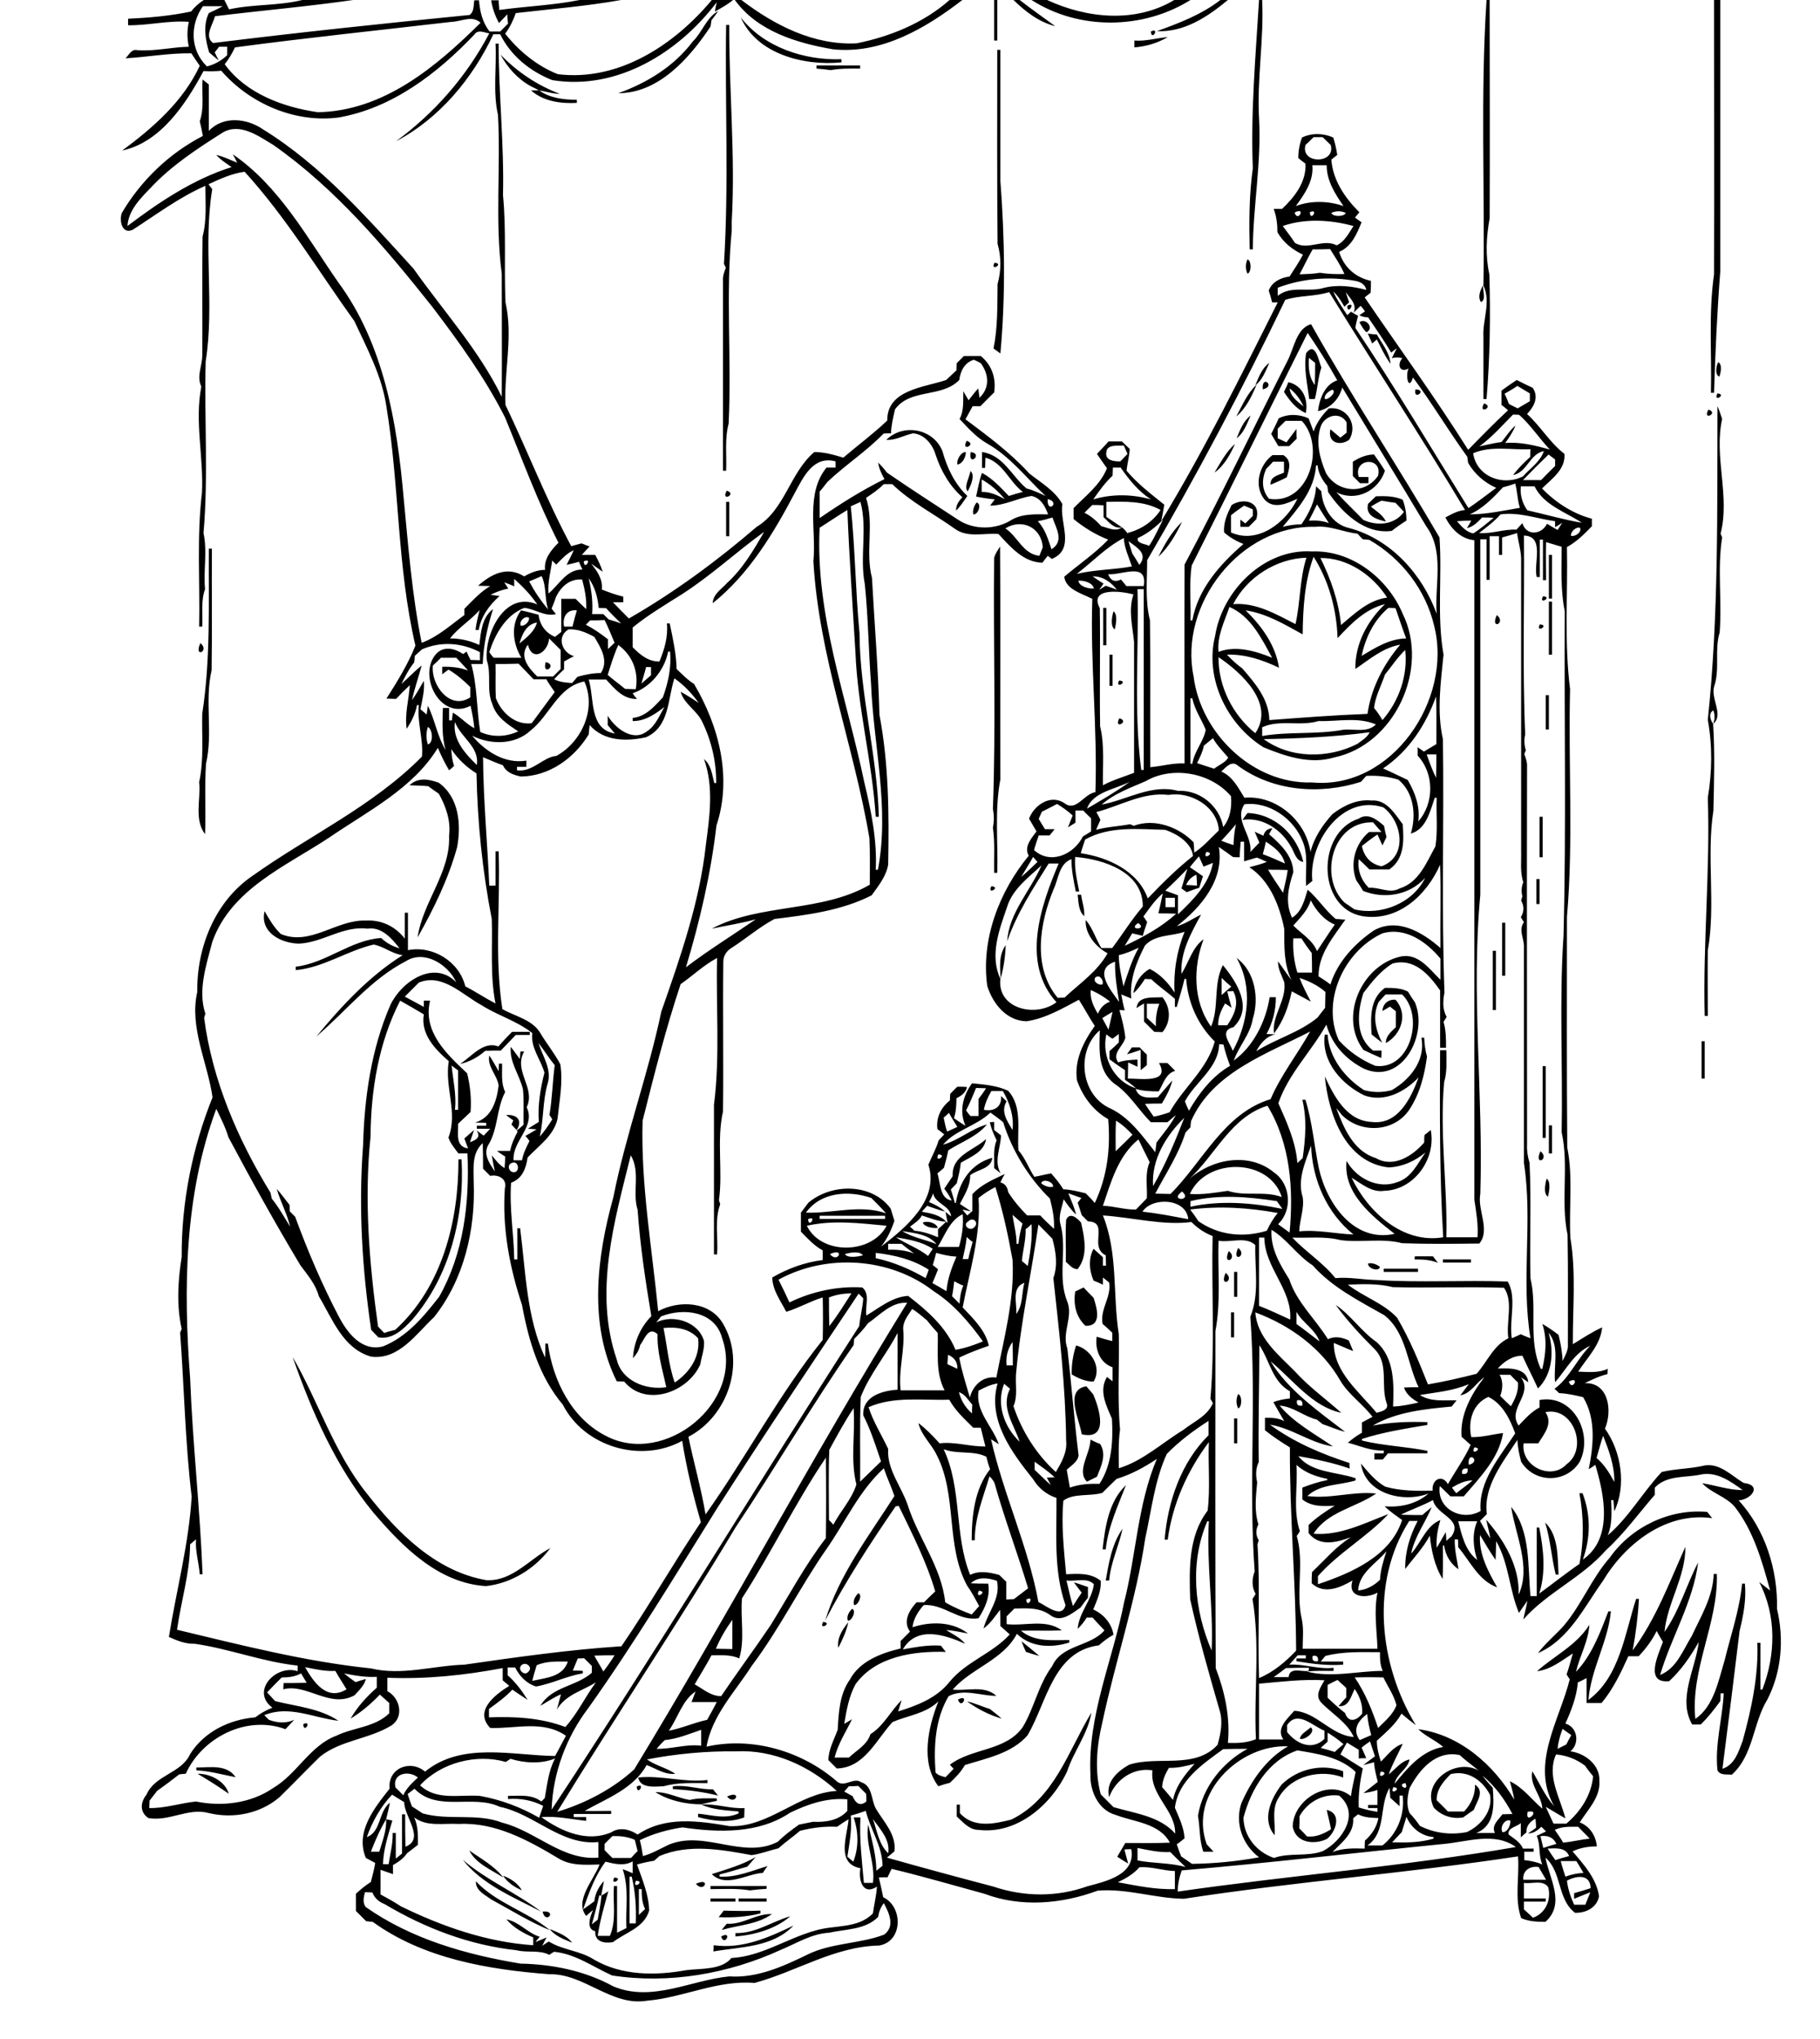 <?xml version="1.0" encoding="utf-8"?>
<!-- Generator: Adobe Illustrator 21.0.2, SVG Export Plug-In . SVG Version: 6.00 Build 0)  -->
<svg version="1.2" baseProfile="tiny" id="Layer_1" xmlns="http://www.w3.org/2000/svg" xmlns:xlink="http://www.w3.org/1999/xlink"
	 x="0px" y="0px" viewBox="0 0 584 654" overflow="scroll" xml:space="preserve">
<path d="M231.4,621.2C235.2,619.1,232.5,624.7,231.4,621.2 M229.2,620.2C229.8,620.8,229.8,620.8,229.2,620.2 M176.4,618.8
	c2.6,1.1,5.5,2.1,7.2,4.4C181,622.1,178.1,621.1,176.4,618.8 M229,624c9.2,1.3,17.7-2.5,25.6-6.3c-6.6,7-17,6.8-25.7,8.3
	C229,625.5,229,624.5,229,624 M236,620.1c6.4,0.2,11.7-3.7,17.6-5.4c-4.7,4.1-11.5,6-17.6,6.5V620.1 M233.2,617.1
	c5.1,0.4,9.4-3.3,14.5-3.1c-4.7,3.4-10.7,3.5-16.1,5.1C232,618.5,232.8,617.6,233.2,617.1 M232.2,612.9c3.9,0.1,7.8,0.2,11.8,0v0.9
	c-4.4,1.1-8.9,1.4-13.4,1.2C231,614.5,231.8,613.5,232.2,612.9 M174.1,613.2C179,612.7,175.1,617.6,174.1,613.2 M237,609
	c3,0,6,0,9,0v1c-3,0-6,0-9,0V609 M228,609c2.7,0,5.3,0,8,0v1c-2.7,0-5.3,0-8,0V609 M228,605c6,0,12,0,18,0v0.9
	c-1.8,0.1-3.6,0.3-5.4,0.5c-4.2-0.7-8.4-0.4-12.6-0.4V605 M223.3,604.3C228.3,602,225.9,607.5,223.3,604.3 M152.7,603.5
	c6.7,7.1,16.5,9.7,23.8,15.7c-6.6-2.7-12.6-6.5-18.9-9.9C155.6,607.8,152.6,606.5,152.7,603.5 M197.1,602.3
	C200.4,602.4,195.6,605.3,197.1,602.3 M161.4,601.7c2.5,0.9,4.7,2.4,6.1,4.7C165.1,605.4,162.9,603.9,161.4,601.7 M148.5,596.6
	c7.7,6.6,17.2,10.6,25.1,16.6C164.8,608.6,154.8,604.6,148.5,596.6 M228.4,601.2c4.8-1.6,9.7-2.9,14.1-5.5c-0.9,1-1.8,2.1-2.7,3.1
	c-3,0.8-5.9,1.8-8.9,2.5l0,0.7c5.4,0.3,10.4-1.9,15.4-3.4c-0.4,0.5-1.2,1.6-1.5,2.2C239.5,601.1,233,605.7,228.4,601.2 M150.6,593.6
	c3.8,2.7,8.1,5,10.9,8.7C157.7,599.8,152.6,597.8,150.6,593.6 M225.1,578.9c4.7-0.4,9.1,1.4,13.8,1.1c0,1-0.1,2-0.1,3
	c-4.7,1.8-10,1.2-14.8-0.1l0-1.1c4.4,0.4,8.7,1.9,13-0.1v-0.6C233,580.7,228.8,580.6,225.1,578.9 M233.3,576.3
	C238.3,574,235.9,579.5,233.3,576.3 M210.3,574.9c3.8-0.1,7.3,1.9,11,2.5c2.8-0.7,5.8-0.5,8.7-0.5v0.8c-1.7,0.3-3.3,0.7-4.9,1.1
	C220,578.8,214.6,577.6,210.3,574.9 M216,573c4.4-0.5,8.5,1.1,12.8,1c0.4,0.5,1.2,1.5,1.6,2c-4.7-1.2-9.6-1.8-14.5-2.1V573
	 M204.3,573.1C207.3,571.6,204.5,576.4,204.3,573.1 M204.8,570.2c7.4-0.8,14.7,1.7,22.2,0.8v1c-4.7,0-9.4-0.3-14,1
	C210.3,573.1,205.4,573.8,204.8,570.2 M63.4,569c4-0.1,8.9,2.4,10,6.4C70.1,573.1,66.8,571,63.4,569 M411.3,572.4
	c5.2-5,12.9-6.8,19.7-4.2c0,0.5,0,1.5,0,2c-7.2-2.8-16.6-0.6-20.6,6.3c-2.5,3.6-1.1,8.2-1.4,12.2
	C404.7,583.7,407.9,576.8,411.3,572.4 M63,567c4.4,0,9.8-1.1,12.6,3.1c-4.2-0.8-8.3-2-12.6-2.2V567 M434.2,562.2
	C434.8,562.8,434.8,562.8,434.2,562.2 M420.6,554.1c1.8,1.4-1.9,4.2-3.5,3.7C417.3,556.2,419.4,555.2,420.6,554.1 M97.3,553.1
	C100.3,551.6,97.5,556.4,97.3,553.1 M95.2,552.2C95.8,552.8,95.8,552.8,95.2,552.2 M324.5,583.7c13.9-6.8,18.3-22.1,25.7-34.3
	c-1.1,6.8-5.7,12.4-7.8,18.9c-5,10.6-16,20.2-28.4,18.7c-3,0-5-2.5-7-4.3c0-1.3,0-2.5,0-3.8h1c0,0.7,0,2,0,2.7
	C312.3,586.5,319,585.1,324.5,583.7 M310.3,545.8c2.5,0.5,4.9,1.7,7.3,2.4c1.3,1,2.6,2,3.8,3.1C317.5,550.2,313.7,548.2,310.3,545.8
	 M307.4,545.2C311.2,543.1,308.5,548.7,307.4,545.2 M153.2,540.2C153.8,540.8,153.8,540.8,153.2,540.2 M432.2,532.2
	C432.8,532.8,432.8,532.8,432.2,532.2 M267.2,531.2C267.8,531.8,267.8,531.8,267.2,531.2 M327.8,526.5c1.9,1.5,3.8,3.1,5.7,4.7
	c-1.5-0.4-2.9-0.8-4.3-1.3C328.7,528.8,328.2,527.7,327.8,526.5 M266.2,523.2C266.8,523.8,266.8,523.8,266.2,523.2 M269,528.6
	c-0.5-3.1,1.3-5.9,3.2-8.2C271.6,523.3,270.3,526,269,528.6 M264.1,520.3C267.4,520.5,262.6,523.3,264.1,520.3 M273.4,516.1
	c1.5,0.4,0,3.9-1.3,3.8C271.5,518.5,272.5,517,273.4,516.1 M275.4,511.1c1.5,0.4,0,3.9-1.3,3.8C273.5,513.5,274.5,512,275.4,511.1
	 M276.2,509.2C276.8,509.8,276.8,509.8,276.2,509.2 M277.2,507.2C277.8,507.8,277.8,507.8,277.2,507.2 M354.8,507
	c1-5.7,2-11.8,5.4-16.6c-1.2,5.6-3.8,10.8-4.3,16.6L354.8,507 M495.8,488.4c4.3,4.1,4,11.1,4.3,16.7l-0.9,0
	C497.8,499.5,497.5,493.8,495.8,488.4 M360.2,489.2C360.8,489.8,360.8,489.8,360.2,489.2 M516.6,499.6c6.9-9.8,19.2-15.7,31.2-14.6
	c0.4,0.5,1.2,1.5,1.6,2c-14.8-2.1-27.9,8.2-35.1,20.2c-6,8.4-10.9,18.8-20.8,23.1c2.4-3.2,5.5-5.7,8.2-8.7
	C507.5,514.8,510.7,506.3,516.6,499.6 M353.8,497c0.8-7.2,2-15.4,7.5-20.6c-2.6,6.7-5.7,13.3-6.5,20.6H353.8 M349.9,461.8
	c1,0.5,2,1,3.1,1.4c2.2,3.4,0.3,7.2-1,10.5c-1.1,0.5-2.1,1.1-3.2,1.6C345.3,471.9,349.9,466.3,349.9,461.8 M396,455h1
	c0,2.7,0,5.3,0,8h-1C396,460.3,396,457.7,396,455 M397.3,447.2c1.3,0.4,1.3,4.2,0,4.6C396.6,450.4,396.6,448.6,397.3,447.2
	 M347.1,460.1c-0.7-4.7-5.7-14.3,1.5-15.4c0.7,0.9,1.5,1.7,2.2,2.6C352.8,452,355.9,462.1,347.1,460.1 M199.2,444.2
	C199.8,444.8,199.8,444.8,199.2,444.2 M93.9,435.3c8.3,14.3,13.3,30.8,23.9,43.9c9.7,12.4,22,24.9,38.3,27.7
	c8.3,0.4,13.8-6.8,20.5-10.3c-4.9,6.6-12.5,11.3-20.7,12.2c-15.3-1-26.7-12.6-36.1-23.6C107.8,470.6,100.1,453,93.9,435.3
	 M345.3,431.6c4.8,1.2,8.4,7.1,5.6,11.6c-2.5,0-4.8-1-7-2.3C343.8,437.8,344.3,434.6,345.3,431.6 M395,421h1c0,2.7,0,5.3,0,8h-1
	C395,426.3,395,423.7,395,421 M345,414.3c0.9-0.4,1.8-0.9,2.7-1.3c1,1.1,2.1,2.2,3.2,3.3c1.1,3.3,2.8,9.2-2.6,9
	C345.2,422.4,344.4,418.4,345,414.3 M396,408h1c0,2.7,0,5.3,0,8h-1C396,413.3,396,410.7,396,408 M393.3,408.3
	C396.5,410.9,391,413.3,393.3,408.3 M444,407c3.7,0,7.3,0,11,0v1c-3.7,0-7.3,0-11,0V407 M439,405.3c1.3-0.3,2.8,0.3,3.8,1.1
	C442.5,408.1,438.8,406.9,439,405.3 M463,404c3,0,6,0,9,0v1c-3,0-6,0-9,0V404 M454,403c1.9,0,3.9,0,5.8,0c0.4,0.5,1.2,1.6,1.6,2.1
	c-2.4-1-4.9-1.1-7.5-1.1L454,403 M394.3,401.3C397.5,403.9,392,406.3,394.3,401.3 M397.3,400.3C400.5,402.9,395,405.3,397.3,400.3
	 M296.1,392.2c1.5-0.7,4.4,0.1,4.8,1.7C299.4,394.1,296.6,393.6,296.1,392.2 M342.1,391.3c1.2-2.7,3.6-0.5,4.8,0.9
	c1.1,4.9,2.3,10.6-1.1,14.9c-1.7,0.1-2.6-1.4-3.8-2.3C342.1,400.3,341.8,395.8,342.1,391.3 M496.3,378.1c1.4,1,0.8,4.2,0.4,5.8
	C495.2,382.9,495.8,379.7,496.3,378.1 M494.3,369.3C497.5,371.9,492,374.3,494.3,369.3 M497,361h1c0,3,0,6,0,9l-1,0
	C497,367,497,364,497,361 M317.6,360l1.4-0.1c0,0.7,0,2,0,2.6c0.6,0.4,1.6,1.3,2.2,1.7c-0.1,4.1-2.4,8.3-0.1,12.2
	c-0.5-0.4-1.6-1.3-2.1-1.7c0.1-3-0.4-6.1,0.8-8.9C318.9,364,318.1,362.1,317.6,360 M162.4,357.7c3.4-0.3,5.4,1.6,3.4,4.8
	c-0.4-0.4-1.3-1.3-1.7-1.8c0.2-0.3,0.5-1,0.6-1.3C164.1,359,163,358.2,162.4,357.7 M495,342h1c0,7.7,0,15.3,0,23h-1
	C495,357.3,495,349.7,495,342 M363.2,336c0.6,0,1.9,0,2.5,0c0.8,0.8,1.5,1.6,2.3,2.3c0,1.1,0,2.3,0,3.4c-0.5,0.4-1.5,1.2-2,1.6
	c0-2.2,0-4.3,0-6.5c-1.5,0.5-2.9,1-4.4,1.4C362,337.7,362.8,336.5,363.2,336 M546,334h1c0,4,0,8,0,12h-1C546,342,546,338,546,334
	 M164.3,331c1.9,0,3.8,0,5.7,0v1c-1.5,0-3,0-4.5,0c-1.6,1.7-3.2,3.3-4.8,5c-1.7,0-3.4,0-5,0.1c-2.3,2-5.1,3.6-8.1,4.2
	c3.7-2.3,7.5-7.5,12.3-5.6C161.3,334.1,162.8,332.5,164.3,331 M443.6,324.3c0.1-2.4,2-3.8,4.2-3.6c4.1,4.6,1.9,11.1-3.1,13.9
	c-0.1-2.3,1.8-3.7,3.2-5.1c0-1.7,0-3.4,0-5.1c-0.5-0.4-1.4-1.1-1.9-1.5C445.5,323.2,444.2,324,443.6,324.3 M368,322c0,1.5,0,3,0,4.5
	c1,0.9,1.9,1.8,2.9,2.7c-0.1-2.5,0.2-4.9,1.1-7.2C370.7,322,369.3,322,368,322 M364.7,323.4c0.3-4.1,5.4-3.3,8.3-3.5
	c2.7,3.3,2.8,7.9,0,11.2c-0.7,0-2-0.1-2.6-0.1c-1.1-1.1-2.2-2.2-3.3-3.3c0-1.9,0-3.8,0-5.8C366.4,322.3,365.2,323,364.7,323.4
	 M479,305h1c0,6.3,0,12.7,0,19h-1C479,317.7,479,311.3,479,305 M321.1,314c-0.2-3.6-0.7-7.6,1.6-10.8
	C322.6,306.9,322,310.5,321.1,314 M482,296h1c0,5.7,0,11.3,0,17h-1C482,307.3,482,301.7,482,296 M345.8,287h1.1
	c0.3,2.3,1.2,4.6,1,6.9C346,292.2,346.1,289.3,345.8,287 M318.1,284.3C321.4,284.5,316.6,287.3,318.1,284.3 M493,282h1
	c0,2.7,0,5.3,0,8h-1C493,287.3,493,284.7,493,282 M494,262h1c0,4.3,0,8.7,0,13h-1C494,270.7,494,266.3,494,262 M400.3,260.8
	c8.9,0.3,16,7.2,17.9,15.7c-2.4-0.4-2.8-3-3.9-4.8c-3-5.5-9.1-9.7-15.6-8.7C399.1,262.4,399.9,261.3,400.3,260.8 M131.4,251.9
	c2.7-2.6,6.2-2,9.4-0.8c6.5,4.7,7.2,13.3,5.9,20.6c-2.8,10.2-7.5,19.8-12.7,29c1.6-11.3,10.6-20.8,10.1-32.6c0.6-4.8-1-9.4-3.3-13.5
	c-1.2-0.8-2.3-1.6-3.4-2.4C135.4,252,133.4,252,131.4,251.9 M359.2,230.4C362.7,231.5,357.1,234.2,359.2,230.4 M496,223h1
	c0,3.7,0,7.3,0,11h-1C496,230.3,496,226.7,496,223 M359.1,218.3C362.4,218.5,357.6,221.3,359.1,218.3 M175.1,212.4
	C179.2,213.3,173.8,217.2,175.1,212.4 M356,210h1c0,3.3,0,6.7,0,10h-1C356,216.7,356,213.3,356,210 M159.2,209.2
	C159.8,209.8,159.8,209.8,159.2,209.2 M64.3,206.3C67.5,208.9,62,211.3,64.3,206.3 M494.1,200.3
	C497.4,200.5,492.6,203.3,494.1,200.3 M480.3,197.3C483.5,199.9,478,202.3,480.3,197.3 M357.3,196.1c1.4,1,0.8,4.2,0.4,5.8
	C356.2,200.9,356.8,197.7,357.3,196.1 M354,195h1c0,4,0,8,0,12h-1C354,203,354,199,354,195 M497,193h1c0,5.7,0,11.3,0,17h-1
	C497,204.3,497,198.7,497,193 M480.2,192.2C480.8,192.8,480.8,192.8,480.2,192.2 M495.1,191.3C498.4,191.4,493.6,194.3,495.1,191.3
	 M495.2,188.2C495.8,188.8,495.8,188.8,495.2,188.2 M497,178h1c0,4.7,0,9.3,0,14h-1C497,187.3,497,182.7,497,178 M405.5,237.1
	c8.6,6.3,20.7,6.3,30.1,1.5c1.4-1.1,3.1-2,3.9-3.7C428.2,236.4,416.9,236.9,405.5,237.1 M405,233.3c0,0.7,0,2.1,0,2.8
	c8.6-1.5,17.4-0.4,26-2c3.5-0.4,7.7,1.1,10.5-1.7c-5.7-2.5-12.3-0.9-18.4-1.1C417.1,233.1,410.7,230.7,405,233.3 M391,210.8
	c-0.1,9.3,4.5,18.5,11.8,24.4C409.2,225.7,398.4,215.8,391,210.8 M444.4,216.4c-1.2,3.6-3.1,7-3.5,10.7c1,1.2,1.9,2.5,2.7,3.9
	c5.3-6.1,8.2-14.3,7.3-22.5C448.4,210.9,446.5,213.8,444.4,216.4 M445.5,195c-4.7,4-7.3,9.5-8.6,15.4c4.4-2.6,8.9-5.5,14.3-5.6
	c-1.2-3.2-2.3-6.5-3.4-9.7C447.1,195,446,195,445.5,195 M394.5,194.7c-1.6,4.7-4,9.3-3.5,14.4c5.6-2.1,11.8-0.3,17.2,1.9
	C404.8,204.8,401.4,197.7,394.5,194.7 M423.7,179c3.3,6.7,5.9,14,6.6,21.5c4.4-3.7,8.8-8,14.8-8.8
	C440.5,184.5,432.4,178.9,423.7,179 M421.5,178.6c-2.9,7.9-3.4,16.5-3.5,24.9c-5.8-3.2-11.6-6.7-18.3-7.7c5.1,5,9.6,11.1,10.7,18.4
	c-5.2-2.5-10.9-4.4-16.7-4.2c1.5,1.6,3.1,3.1,4.9,4.4c4.1,4.7,8.6,9.9,8.7,16.6c10.5-0.8,21-1.6,31.5-2c1.2-8.3,5.1-15.8,10.5-22.2
	c-5.6,1-9.8,4.7-14.4,7.8c-0.1-8.1,3.8-15.3,9.5-20.8c-6.4,1.6-10.9,6.3-15.2,10.9C428.9,195.5,426.4,186.3,421.5,178.6
	 M395.7,193.8c7.3-0.6,13.7,3.2,20,6.4c1.6-7.1,1.3-14.4,3.5-21.3C409.5,179.2,400.1,185.2,395.7,193.8 M389.9,204
	c2.3-14.6,15.8-28.1,31.1-27.1c12.7-0.5,24.3,8.6,29.1,20c8.7,17.6-2.6,42.1-22.1,46.1c-7.6,2.3-15.6-0.4-22.6-3.3
	C393.7,232.4,386.5,217.6,389.9,204 M319,179c0.3-1.4,1.2-2.5,1.9-3.7c0.2,24.9,0,49.8,0.1,74.7c-1.9,9.9-0.7,20-1,30h-1
	c-0.1-4.8,0.3-9.7-0.4-14.5c0.4-2,0.4-4,0-6C319.6,232.8,318.7,205.9,319,179 M67,176h1c-0.1,13,0.1,26-0.1,39
	c-2.3,9.9,0.5,20.1-1.8,30c-0.5,7.5,0,15.1-0.3,22.6c-3.6-4.8-1.3-11.2-1.9-16.7c1.6-7.2,0.8-14.7,1-22
	C67.6,211.5,66.9,193.7,67,176 M371.7,178.6c2-4,4.3-8.1,7.6-11.2C377.3,171.5,375,175.5,371.7,178.6 M313.4,161.2
	c1.7,0.4,0.5,4-1.1,3.8C312,163.7,312.6,162.1,313.4,161.2 M233,161h1c0,3.7,0,7.3,0,11h-1C233,168.3,233,164.7,233,161
	 M233.2,157.4C236.7,158.5,231.1,161.2,233.2,157.4 M311.4,151.1c1.6,1.3,0.1,4.8-0.9,6.5C309.2,156.2,311.1,153.1,311.4,151.1
	 M234.2,150.2C234.8,150.8,234.8,150.8,234.2,150.2 M311.5,145C315.7,145.6,310.5,150,311.5,145 M307.2,149c-0.3-1.5,1.1-4,2.7-4
	C310,146.5,308.8,148.9,307.2,149 M389.7,151.6c2-3.2,3.7-6.7,6.6-9.2C394.7,145.9,392.8,149.4,389.7,151.6 M396.2,141.2
	C396.8,141.8,396.8,141.8,396.2,141.2 M310.2,141.4C313.7,142.5,308.1,145.2,310.2,141.4 M284.4,141.1c5.5-5.4,15.1-3.6,18,3.6
	c1.5,5.4,3.9,10.5,8,14.4c-1.1,1.6-2.2,3.3-3.6,4.7c-0.1-1.8,0.9-3.1,2-4.3c-4.1-3.6-6.9-8.5-8.6-13.7c-1-3.3-3.6-6.5-7.2-6.8
	C290.1,139.6,287.4,141.3,284.4,141.1 M396.8,140.6c1.1-2.6,2.1-5.5,4.5-7.3C400.1,136,399.1,138.9,396.8,140.6 M401.2,132.2
	C401.8,132.8,401.8,132.8,401.2,132.2 M551.1,130.3c0.6,1.3,1,2.7,1.5,4.1c-2.7,12.2,2.6,24.7-0.5,36.8c0.1,0.3,0.4,0.9,0.5,1.2
	c-1.6,10.1,0,20.4-0.8,30.5c-1.7,5.6,0.1,11.6-1.7,17.1c-1.4,3.9,3.2,9.4-0.4,12.2c0.6-1.4,0.6-2.8,0.1-4.3c-1.7,0.8-1,3.1-0.1,4.3
	c0.6,9.2,0.3,18.6,0.1,27.8c-2.3,14.8,0.8,30.1-1.8,44.9c-0.1,7,0,14,0,21h-1c-0.6-23.4,1.8-46.6,1-70c1.4-8.3,1.5-16.7,0-25
	C551.5,197.7,551,164,551.1,130.3 M548.2,131.4C551.7,132.5,546.1,135.2,548.2,131.4 M402.2,130.2
	C402.8,130.8,402.8,130.8,402.2,130.2 M476.2,129.4C479.7,130.5,474.1,133.2,476.2,129.4 M403.2,128.2
	C403.8,128.8,403.8,128.8,403.2,128.2 M551.1,126.2C554.3,126.5,549.5,129.3,551.1,126.2 M404.2,126.2
	C404.8,126.8,404.8,126.8,404.2,126.2 M454.2,124.9C458.3,125.1,453.3,128.7,454.2,124.9 M396.7,133.6c1.9-3.5,3.5-7.4,6.5-10.2
	C401.7,127.1,399.8,131,396.7,133.6 M413.8,124.6c0.3,2.7,2.6,4.2,4.5,5.8C417.2,128.1,415.8,126.1,413.8,124.6 M413.4,122.6
	c4.6,1,6.5,5.6,5.6,9.9c-3.1-1.3-5.2-4-7-6.8C412.5,124.7,413,123.7,413.4,122.6 M405.2,124.9C404.7,120,409.6,123.9,405.2,124.9
	 M402.8,123.6c1.1-2.6,2.1-5.5,4.5-7.2C406.1,119,405.1,121.9,402.8,123.6 M551.3,116.2c1.4,0.5,0.9,3.4,0.4,4.6
	C550.2,120.3,550.7,117.4,551.3,116.2 M420,114.8c-0.2,3.1,0,6.2,1.9,8.7c0.1-2.4,0.1-4.8,0.1-7.1C421.5,116,420.5,115.2,420,114.8
	 M419.1,113.3c3-4,4,2.4,4.9,4.6c-1.1,3.3-1.2,6.8-2.1,10.1c-0.4,0-1.3,0-1.8,0C419.5,123.1,418.3,118.2,419.1,113.3 M438.9,107
	c0.7,0.1,2.2,0.3,2.9,0.3c1.7,3,4.1,5.8,4.4,9.4c-1.8-2.4-3-5.1-4.4-7.8c-0.4,0.3-1.1,1-1.5,1.3C440,109.4,439.2,107.8,438.9,107
	 M440.2,106.2C440.8,106.8,440.8,106.8,440.2,106.2 M436.2,103.4c1.8-1.6,5,1.7,2.3,3.2C437.5,105.8,436.9,104.5,436.2,103.4
	 M432.3,98.1C435.4,96.4,432.3,101.5,432.3,98.1 M475.2,96.9c-1.1-1.7-0.2-3.8,0.7-5.4C475.7,93.2,477,96.2,475.2,96.9 M319.1,84.3
	C322.4,84.5,317.6,87.3,319.1,84.3 M400.3,83.2c1.3,0.4,1.3,4.2,0,4.6C399.6,86.4,399.6,84.6,400.3,83.2 M170.4,29
	c0.6,0,1.9,0,2.6,0c3.5,2.5,7.9,3,12.1,3v1C179.9,33.3,174.3,32.5,170.4,29 M262,21c4.7,0,9.3,0,14,0v1c-3.1,0-6.3-0.1-9.4,0.5
	c-1.5-0.2-3-0.4-4.6-0.5V21 M160.6,17.5c5.4,5.6,11.7,9.8,19,12.6c-2.3,0-4.5-0.8-6.7-1.1c-0.8-0.5-1.7-0.9-2.5-1.3
	C166.2,25.4,162.9,21.8,160.6,17.5 M320,16h1c0,14,0,28,0,42c1.4,18.4,1.7,37,0,55.4c-0.5-0.4-1.6-1.2-2.2-1.6
	c1.4-6.9,1.2-13.8,1.3-20.7c1.2-4.3,1.2-8.7,0-12.9C319.9,57.4,320,36.7,320,16 M192.3,608c-0.7,3.1-1.5,6.2-2.4,9.3
	c0.5-0.4,1.4-1.1,1.9-1.5c0.4-2.6,1-5.1,1.2-7.7L192.3,608 M117.1,607c-0.4,1.6-0.8,3.2,0.2,4.7c14.6,10.3,32.2,15.3,49.7,18.2
	c10.3,0.2,20.7,2.3,29.8,7.3c12.4,5.2,24.8-2,37.2-3.2c8.9,0.6,17.3-3.2,25.1-7c7.7-3.8,16.7-3.4,24.6-6.4c3.6-2.7,1.6-6.9-0.1-10.1
	c-1,1.3-1.6,2.8-1.8,4.4c-4.1,4.2-10.5,3.9-15.8,5.1c-5.6,0.3-10.4,3.4-15.5,5.5c-16.8,7.7-35.9,11-54.1,8.2
	c-6.2-2.8-11.7-6.9-18.6-7.6c-0.4,0.2-1.2,0.7-1.5,1c-3.3-1.7-7.1-0.6-10.6-1.5c-15-1.6-29.4-7.1-42.3-14.8
	c-1.8-0.7-3.2-1.9-3.9-3.7C118.8,607,117.7,607,117.1,607 M205,606c0,2.8,0,5.5,0,8.3c0.7-0.7,1.3-1.3,2-1.9c-1-2-1.1-4.2-1.1-6.4
	H205 M489,604c0,1.7,0,3.3,0,5c2.3,0,4.7,0,7,0v1c-2.3,0-4.7,0-7,0c0,0.6,0,1.9,0,2.5c1,0.9,2,1.8,2.9,2.7c4.1-1.5,5.9-5.7,4.9-9.8
	C495.1,602.9,491.6,604.4,489,604 M204.1,603.3C202.6,606.3,207.3,603.5,204.1,603.3 M502.8,603.3c0.3,2.7,1.2,5.2,2.3,7.7
	c1.2,0,2.4,0,3.6,0c0.5-1.3,1.1-2.7,1.6-4c-1.7,0.7-3.5,1.4-5.2,2.1c0-0.5,0-1.4,0-1.8c1.8-0.5,3.5-1,5.3-1.6
	C510.3,601,505.7,601.7,502.8,603.3 M202,602c0,5,0,10,0,15c0.5,0,1.5,0,2,0c0.2-5-0.1-10.1-1.3-15H202 M488.8,603
	c2.4,0,4.9,0,7.3,0c-0.8-1.4-1.6-2.7-2.4-4.1C491,598.5,488.5,600,488.8,603 M365.6,599c-1.9,2.2-4.4,3.6-6.9,4.8
	c6,1.1,12.1,2.4,18.3,2.2c0-2,0-3.9,0-5.8C373.2,600.1,369.5,598.7,365.6,599 M500.8,597c0.4,1.7,1,3.3,1.5,5
	c1.9-0.7,3.8-1.1,5.8-1.2c-0.8-1.3-1.5-2.6-2.3-3.8C504.1,597,502.4,597,500.8,597 M194.3,597.2c-3.4,4.5-5.3,10-7.2,15.3
	c1.2-0.8,2.4-1.7,3.6-2.6c0.3-2.5,1.4-4.7,3.1-6.5c-0.3,1.6-0.6,3.1-0.9,4.7c0.6-0.3,1.7-1,2.3-1.4c-1.3,4.7-2.7,9.4-3.4,14.3
	c1.3,0,2.6,0,3.9,0c2.2-5.1,0.9-10.7,1.3-16h1c0,5,0,10,0,15c1-0.5,2-1,3-1.5c-0.3-6.3,0.9-12.8-1.2-18.9c1.1,0.4,2.1,0.8,3.2,1.3
	c0-1.3,0-2.5,0-3.8C200.3,598.7,197.1,597.9,194.3,597.2 M496.6,593c0.8,1.3,1.6,2.5,2.5,3.7c1.4-0.5,2.9-0.9,4.4-1.3
	C502.3,592.5,499.2,592.9,496.6,593 M365,592.8c0,1.3,0,2.6,0,4c5.1,1,10.4,0.7,15.4,2.1c-1.7-1.6-3.3-3.2-4.9-4.8
	C372,594.3,368.5,593.5,365,592.8 M463.4,591.5c-28.1,2.8-56.1,6.1-84.2,8.5c-0.8,2.2-1.3,4.5-1.3,6.8c36-5.2,72.7-8.1,108.5-14.3
	C479.7,587.6,470.9,590.8,463.4,591.5 M494.3,589c0.3,1.3,0.6,2.5,0.9,3.8c1.4-0.5,2.8-0.9,4.2-1.3
	C498.4,589.3,496.5,588.7,494.3,589 M196.5,589c-0.8,0.8-1.7,1.7-2.5,2.5c0,0.5,0,1.5,0,2c0.8,0.8,1.7,1.7,2.5,2.5c2,0,4,0,6,0
	c0.7-0.8,1.4-1.5,2.1-2.2c-0.3-1.2-0.6-2.4-0.9-3.6C201.5,589.2,199,588.9,196.5,589 M498.9,587c0.9,1.3,1.9,2.7,2.7,4.1
	c2.9-0.3,5.7-1,8.5-1.3c-1.2-1.3-2.5-2.5-3.7-3.8C504,586,501.3,585.8,498.9,587 M489.8,587.8c-0.5,0.4-1.4,1.2-1.8,1.6
	c0-1.5,0-3,0-4.6c-1.2,1.2-4.4,1.5-3.9,3.7c1.7,1.3,3.7,2.4,4.6,4.5c1.1,0,2.2,0,3.4,0v1c-0.8,0-2.3,0-3,0c0,0.7,0,2,0,2.7
	c2,0.2,4,0.6,5.8,1.4c-1.3-2.9-0.5-6.3-1.8-9.2c1-0.5,2-0.9,3-1.4c-0.5-0.5-1-1-1.5-1.5c-1.2,1.1-2.5,2.2-4.3,2.1
	c0.7-0.4,2-1.3,2.6-1.8c0-0.7-0.1-2.1-0.2-2.9C491,584.3,489.7,585.7,489.8,587.8 M482.1,587.7c1.5,0.3,2.8-2.4,2.5-3.7
	C482.8,583.4,481.2,586.2,482.1,587.7 M280.1,583.5c1.3,3.8,1.9,8.1,4.9,11C285.7,590.1,282.4,586.8,280.1,583.5 M119,594
	c0.7,0,2,0,2.7,0c1-3.4,2.4-6.8,2.2-10.4C121.9,586.9,120.4,590.4,119,594 M449.8,587.7c-1,1.1-2.1,2.2-3.1,3.3
	c4.5,0.1,9,0.1,13.3-1.2v-0.5c-3.9-0.3-7.2-2.9-8.7-6.5C450.8,584.4,450.3,586.1,449.8,587.7 M132.9,583c1.3,2.8,1.2,5.8,1.2,8.8
	c-1.2,0.9-2.3,1.8-3.5,2.7c-1.1,1.7-2.8,2.8-4.5,3.8c0,0.7,0,2.2,0,2.9c-1.3-0.5-2.7-0.9-4-1.4c0,2.6,0,5.3,0,7.9
	c2.2,1.2,4.4,2.4,6.5,3.8c13.3,6.5,27.6,11.5,42.5,12.5c0-0.6,0-1.9,0-2.5c-3.2-1.4-6.3-3.1-8.6-5.8c4.1,0.8,6.8,4.4,10.7,5.6
	c-0.4,0.4-1.1,1.3-1.4,1.7c1.2-0.5,2.4-1,3.6-1.5c-0.4,0.7-1.1,2-1.4,2.7c0.5-0.4,1.6-1.1,2.1-1.4c4.5,2.8,10,2.9,14.5,5.8
	c8.9,5.2,19.7,5.2,29.6,3.4c4.7-0.6,11.3,0,14.5-3.9c9.6-0.5,17.8-6.3,26.9-8.8c6.2-1.9,13.6-0.5,18.5-5.5c0.4-2.9,1.1-5.7,1.3-8.6
	c-4.6,3-6-2.2-5.3-5.9c-7.9-1.5-4.3-10.1-3.8-15.7c-1.3,0.7-2.5,1.6-3.7,2.4c-4-0.2-8,0.3-11.9,1.3c-2.2,1.9-4.7,3.6-6.9,5.6
	c-2.9,0.7-5.7,1.8-8.6,2.2c-9.8-1.8-20.2-3.7-29.6,0.3c-0.4,0.4-1.3,1.1-1.7,1.5c-1.9,0.3-3.7,0.7-5.5,1.2c1.7,4.8,3.8,9.7,3.9,14.8
	c-1.6,5.5-7.6,7-11.6,10.1c-2.8,0.5-5.9-0.1-5.7-3.5c-3.1-0.7-1.6-4.8-0.7-6.8c-0.6,0.5-1.7,1.4-2.2,1.9c-3.9-4.8,2.4-11.5,4.3-16.5
	c-4.4,0.1-9.1,0.5-13.1-1.9c-9.7-5.8-20.3-11.7-32-11.1C142.2,584.8,137,586.1,132.9,583 M434.2,583.3c0.4,4.8-3.7,7.7-6.6,10.8
	c3.3-1.3,6.8-1.2,10.3-1.1c0-0.6,0-1.9,0.1-2.6c2.2-1.9,3.8-4.4,4.3-7.2c-2.2-0.1-4.5-0.1-6.5-1.2
	C435.3,582.3,434.6,583,434.2,583.3 M490.2,581.2C489.2,585.8,494.8,580.2,490.2,581.2 M273,582.4c0.4,4.5-0.4,8.8-1.1,13.2
	c0.5,0.4,1.4,1.2,1.9,1.6c1.8-4.5,1.7-9.6,0.1-14.2c0.5,0,1.6,0,2.2,0c-0.4,7.1,0.5,14,1.1,21c0.7,0,2.2,0,2.9,0
	c0.9-6.3-2.6-12.5-1.5-18.7c1.1,4.9,2.6,9.8,2.6,14.8c0.5-0.4,1.5-1.2,2-1.6c-0.1-6.3-3.9-11.6-5.4-17.6
	C276.1,581.5,274.6,582,273,582.4 M489.2,578.2C489.8,578.8,489.8,578.8,489.2,578.2 M253.5,581.5c-10.1,6.8-23,6.4-34.5,4.7
	c-4.7,0.7-9.4,2-13.7,4.1c0.5,1.7,0.7,3.4,1,5.1c3-0.8,5.6-2.4,8.4-3.7c11.6-4.7,23.7,4.9,34.9-0.9c2.1-2.1,4.4-3.8,6.8-5.5
	c1.5-0.3,3-0.6,4.5-0.9c4,0.2,8.2-0.4,11-3.5c0-1.3,0-2.5,0-3.7C265.5,576.6,259.3,578.7,253.5,581.5 M117.7,589.3
	c4.6-1.6,3.7-8.2,7.4-11c-0.3,1.8-0.8,3.5-1.2,5.3c0.5,0.1,1.5,0.3,2,0.4c-1.3,4.6-2.9,9.2-3,14c0.5,0,1.4,0,1.8,0
	c0.5-3.3,1.4-6.6,1.3-10h1c0,2.7,0,5.5,0,8.2c0.5-0.4,1.5-1.2,2-1.6c0-4.2,0-8.4,0-12.6h1c0,3.5,0,7,0.1,10.4
	c6.4-2.5-0.4-9.6-0.4-14.3c-1.3-0.8-2.6-1.6-3.9-2.4C122.1,579.6,119.5,584.3,117.7,589.3 M438.8,592c1.6,0,3.2,0,4.8,0
	c4.8-3.8,7.2-9.9,6.5-16h-1c0,0.9,0,2.6,0,3.4c-1-0.9-2-1.8-3-2.7c0-0.8-0.2-2.4-0.2-3.2C442.4,579.3,445,587.6,438.8,592
	 M130.8,575.5c0.4,1.3,0.9,2.7,1.4,4c1.2,0.7,2.3,1.5,3.4,2.2c8.4,2.4,17.4-0.2,25.6,3c10.7,2.7,19.2,12.2,30.8,11.2
	c0-1.7,0-3.3,0-5c-11.9,1.2-20.5-9-31.6-11.3c-8.8-4.1-20,1.8-27.4-5.8C132.4,574.3,131.3,575.1,130.8,575.5 M447.1,573.3
	C445.6,576.3,450.3,573.5,447.1,573.3 M272.4,573c-0.4,0.4-1.1,1.3-1.5,1.7c0.9,0.5,1.8,1,2.7,1.5c0.9,2.2,2.3,3.4,4.4,1.7
	c0-0.6,0-1.8-0.1-2.5c-0.8-0.8-1.7-1.7-2.5-2.5C274.5,573,273.4,573,272.4,573 M451,572C447.8,572.3,452.3,575.2,451,572
	C451.6,571.4,451.6,571.4,451,572 M475.7,569.6c1,1.4,2.1,2.6,3.3,3.9c0.4,5.4,0.8,12.1-5.3,14.5c2,0,4,0,6,0
	c-1.3-2.4,1.2-4.3,2.4-6c0.8,0,2.4-0.1,3.2-0.1C482.9,577.3,479.7,572.9,475.7,569.6 M445.2,570.2
	C445.8,570.8,445.8,570.8,445.2,570.2 M126.9,573.4c0.9,0.8,1.7,1.7,2.5,2.5c1-2.3,2.9-4,4.7-5.7
	C131.2,567.8,125.8,568.8,126.9,573.4 M443.1,568.3C441.6,571.3,446.3,568.5,443.1,568.3 M375.1,567.1c-1.2,1.9-2.1,4-2.2,6.2
	c1.2,1.3,2.3,2.7,3.5,4.1c0.9-4.6,3.9-8.2,6.9-11.6C380.6,566.5,377.9,567.2,375.1,567.1 M134.8,572.7c5.2,5,12.8,2.9,19.2,3.4
	c6.7,1.2,13.1,3.6,19,7c0.4-1.3,0.9-2.5,1.3-3.8c-3.5-1.8-7.3-2.5-11.3-2.2v-1c3.6,0,7.6-0.6,10.7,1.8c0.3-0.3,0.8-0.8,1.1-1.1
	c0.8-4.3,1.2-8.8,3.3-12.7c-4.4,1.8-9.8,1.5-14.3,0.1c-0.4,0.3-1.2,0.8-1.5,1C152.9,562.5,141.5,565.4,134.8,572.7 M499.3,562.8
	c-3.1,6.9,1.3,13.8,3,20.5c-2.2-1.2-4.2-2.5-6.3-3.7c0.8,1.8,1.7,3.6,2.5,5.4c1.3,0,2.7,0,4.1,0c4.6-3.9,8-9.1,8.6-15.2
	c-0.9-1.1-1.8-2.2-2.6-3.4C505.8,564.3,502.7,563.1,499.3,562.8 M452.3,573.6c-0.7,2.7-1.1,5.4,0,8c1.2,1.3,2.3,2.6,3.3,4.1
	c4.7,2.4,10,3,15.1,2c4.5-2.1,8.4-6.8,7.4-12c-2.5-4.7-7.1-7.9-12.6-6.6c-2.3,2.3-4.6,4.9-4.5,8.4c1.2,1.2,2.4,2.3,3.6,3.6
	c1.7,0,3.5,0,5.2,0c2.2-2.3,3.6-5.3,3.5-8.6c3.3,2.1,0.5,5.5-0.4,8.1c-1.2,0.8-2.3,1.6-3.4,2.4c-3.5,0.6-6.9-0.5-9.4-3.1
	c-4.2-8.2,7-16.2,14.4-11.9c-2-1.7-4.2-3.2-6.1-5C460.7,561.4,455.5,567.6,452.3,573.6 M207.6,564.4c2.8,2,6.3,2.7,9.1,4.6
	c-3.4,0.4-6.2-1.7-9.2-2.8c-4.2,7.6-12.8,10.7-19.9,14.7c2.8,0.1,5.6,0,8.5,0v1c-4,0-8,0-12,0v1c1.3,0,2.7,0,4,0l0,1.2
	c-4.8-0.5-9.5-1.6-14.4-1.2c6.4,4.6,14.6,8.2,22.4,4.9c2.7-1.8,6-1,8.5,0.7c8.9-6,19.6-4.4,29.5-2.7c12.7,0.5,22-10.6,34.4-11.3
	c-8.7-8-20.3-13.3-32.3-12.7C226.4,561.7,216.9,562.6,207.6,564.4 M416.3,561.5c-9.4,3.2-14.9,12.5-17.3,21.6c0.1,6,4.2,11,9.8,12.9
	c5-1.8,10.6-0.3,15.7-2.2c6.2-3.3,12.1-12,5.2-17.8c-5.2-0.7-10.2,2.1-12.7,6.6c0,1.3,0,2.6-0.1,3.9c0.8,0.8,1.7,1.7,2.5,2.6
	c2.8,0.3,5.3-0.8,7.7-2.3c-0.4-2.1-0.9-4.1-1.4-6.2c5,1.1,3,7,0.1,9.3c-4.1,2-10.1,1.3-11-4c0.2-8.6,11.5-15.6,18.7-9.7
	c0.3-2.6,1-5.2,1.5-7.8C429.9,563.6,422.9,562.6,416.3,561.5 M387.2,591.6c0.7,0.8,1.5,1.6,2.2,2.4c-0.8,0-2.5,0-3.3,0
	c-1.3-3.8-1-7.7-1.7-11.5c1.5-9.2,7.8-17.1,15.9-21.5c-2.6,0-5.2,0-7.8,0.1c-6.6,4.8-14.4,10-15.5,18.8c1.3,3.1,2.9,6.3,3.1,9.8
	c-0.6,0.5-1.8,1.5-2.5,1.9c0.4,1.3,0.9,2.6,1.4,3.9c1.2,0.8,2.3,1.6,3.5,2.4c7.2-0.1,14.4-0.8,21.5-2.1c-5.3-4-7.8-10.9-5.7-17.3
	c3.2-7.3,8-14.3,15-18.3C397.8,559.5,381.3,575.3,387.2,591.6 M432.2,559c-0.7,1.2-1.4,2.5-2.1,3.8c2.4,1.5,4.8,3,7.2,4.5
	c-0.9,4.1-1.5,8.3-1.3,12.5c1.9,0.6,3.9,1.1,6,1.4l0-1.2c-0.8,0-2.3,0-3,0v-1c0.8,0,2.3,0,3,0c0-1.6,0-3.2,0-4.8
	c-1.5,0.5-3,0.8-4.5,1c1.5-1.2,3.1-2.4,4.6-3.6c-0.5-2.1-1.1-4.2-1.2-6.3c-0.8,0.2-2.5,0.7-3.4,0.9c1.2-1,2.5-1.9,3.7-2.8
	c-0.5-1.6-1.1-3.2-1.6-4.8c-0.9,0.6-1.8,1.3-2.7,2c0.5,1.1,1,2.2,1.5,3.4c-0.6,0-1.8,0-2.4,0.1c0-0.7,0-2.1,0-2.8
	C434.7,560.5,433.5,559.8,432.2,559 M426,555.8c0,0.7,0,2.1,0,2.9c-0.7,0.7-1.5,1.3-2.2,2c1.5,0.4,3,0.8,4.5,1.3
	c0.9-0.9,1.9-1.7,2.8-2.5C429.5,558.1,427.8,556.9,426,555.8 M501.4,554.6c-0.8,2.1-1.4,4.2-1.6,6.4c0.9-0.5,1.9-0.9,2.8-1.4
	c0.5-1,1-2,1.6-3C503.3,556,502.4,555.3,501.4,554.6 M213.3,558.2c-0.9,0.9-1.8,1.8-2.6,2.8c4.8,0.1,9.5-1.6,14.3-1
	c0-1.7,0-3.4,0-5.1C221.2,556.2,217.4,557.8,213.3,558.2 M413,553.4c0,0.6,0,1.7,0,2.2c3,3.8,8,6.1,12,2.2c0-0.7,0-2,0-2.6
	C421.2,553.7,416.3,548.4,413,553.4 M436.3,558.2c1.2-0.5,2.5-1.1,3.7-1.6c-0.6-2.2-1.1-4.5-1.3-6.8
	C435.9,551.9,433.8,554.8,436.3,558.2 M214.6,555.2c4.2-0.8,8.1-2.6,12.3-3.5c1.1-1.9,2.1-3.8,3.1-5.7c-2.7,0-5.4,0-8.1,0
	c0.4-1.1,0.9-2.3,1.3-3.4C219,545.3,217.5,551.1,214.6,555.2 M426,540.5c0,1.4,0,2.7,0,4.1c1.8,1.7,3.6,3.4,5.6,4.9
	c1.1,3.3,3.7,2.5,5.5,0.2c0.2-2.9-0.8-5.5-2.4-7.9c-1.2,2.2-1.8,5.9-5.2,5.5c0.8-0.9,1.6-1.9,2.5-2.8c0-1,0-2,0-3
	c-0.9-0.9-1.9-1.7-2.8-2.6C428.1,539.4,427.1,539.9,426,540.5 M404,540.1c0,6,0,11.9,0,17.9c2.6,0,5.2,0,7.8,0
	c-2.5-3.6,1.4-6.7,3.5-9.2c7.2,0.4,11.8,7.9,19.1,8.4c-2.2-4.8-7.1-7.5-10.5-11.1c-2.1-2.3-0.1-4.9,1.1-7.1
	C417.9,538.6,411,539.5,404,540.1 M434.7,538.1c3.4,5,5.6,10.5,7.5,16.2c2.2-2.2,4.8-4.3,5.9-7.3c-0.8-3.2-2.8-6-4.2-8.9
	C440.8,538,437.7,538,434.7,538.1 M90.4,538.1c-1.6,1.6-3.2,3.2-4.7,4.8c0.9,0.9,1.7,1.9,2.6,2.8c6.9,1.7,14.3,2.3,20.3,6.3
	c-8-0.9-15.8-5.1-23.8-1.8c0.4,0.4,1.1,1.1,1.5,1.5c2.7,1,5.5,1.2,8.1,0c-0.9,1-1.9,2-2.8,3c-12.4-4.6-26.7,2.6-32,14.3
	c-0.5,0-1.6,0.1-2.1,0.2c-2.3,1.8-4.7,3.6-7.1,5.3c-0.8,1-1.6,2.1-2.4,3.1c0,0.6-0.1,1.8-0.1,2.4c5.1,0.1,10-1.6,15-2.1
	c8.3,1.7,17.6,0.6,24.7-4.3c7.7-4.5,11.8-13.6,20.3-16.8c5.6-2.7,12.4-2.7,17-7.2c0-1.1,0-2.2,0-3.3c-1-0.9-2-1.8-3-2.7
	c-2.8,2.9-5.9,5.6-9.4,7.7c2.2-3.8,5.1-7,8.4-9.9c0-1.1,0-2.3,0-3.5c-3.6,0.2-7-0.4-10.5-1.1c1.2,1,2.4,1.9,3.7,2.8
	c1.1-0.4,2.2-0.7,3.3-1c-0.5,2.1-2.2,3.6-3.6,5.2c-7.9,4.4-15.4-3.9-22.9-1.9c0-0.5,0.1-1.5,0.1-2c2.5,0,4.9,0,7.4-0.1
	c-0.6-1-1.2-2-1.8-3C94.6,537.9,92.5,538.1,90.4,538.1 M412.6,535.1c-1.3,1-2.6,2-3.9,2.9c1.6,0,3.2,0,4.8,0c0.3-3.4,4.2-1.6,6.4-2
	l0.1-1C417.5,535,415.1,535,412.6,535.1 M97.9,534.8c2.7,4.8,7,11,13.3,7.1c-1.2-2-2.5-3.9-3.6-5.9
	C104.2,536.2,101,535.4,97.9,534.8 M167.3,534.2c-1.4,1.3,1,3.6,2.2,2.1C171.2,534.9,168.7,532.8,167.3,534.2 M172.2,534.2
	c-0.5,1.7-1,3.3-1.4,5c4.3-1,9.8-1.2,11.4-6.2C178.8,533,175.3,532.8,172.2,534.2 M185.4,532c-0.5,1.3-1.1,2.6-1.6,3.9
	c0.8,0,2.4,0,3.2,0.1l0,0.8c-5.1,0.8-9.8,3.3-15,4.2c-3-0.9-5.3-3.3-6.7-6.1c-0.6,0-1.8,0-2.4,0c0,0.6,0,1.8,0,2.5
	c2.6,2.3,4.6,5,6.4,7.9c-1.7-1.1-3.3-2.2-4.9-3.3c-2.2,2.4-4.9,4.3-7.5,6.2c0,0.7,0,2,0,2.7c8.2-0.3,16.7,0.1,24.5,3.1
	c3.9-4.3,6.3-9.6,9.8-14.3c-4.4,2.7-9.8,4-12.5,8.7c0.4-1.7,0.9-3.3,1.3-4.9c-2.3,1-4.4,2.4-6.6,3.7c3.6-6.2,11.6-6.2,16.5-10.6
	c0-0.5,0-1.7,0-2.2c-0.8-0.8-1.7-1.7-2.5-2.5C187,532,185.9,532,185.4,532 M421.2,531.2c-0.3,1.4,0.3,1.9,1.7,1.7
	C423.1,531.5,422.5,530.9,421.2,531.2 M190.7,531.1c0.9,1.7,2,3.4,2.9,5.1c1.3-1.7,2.5-3.4,3.6-5.2C195,531,192.9,531,190.7,531.1
	 M425.3,531.2c-0.4,0.4-1.1,1.3-1.5,1.8c2.4,0,4.8,0,7.2,0v1c-5.1,0.4-10-0.3-15-1.1V532c0.8,0,2.2,0,3,0l0-1c-0.6,0-1.9,0-2.6,0
	c-0.9,1-1.8,2-2.7,3c4.8-0.3,9.4,1.6,14.2,1v1c-2.9,0-5.7-0.1-8.6,0.2c8,2.1,16.3-0.2,24.4-0.2c-0.9-1.9-0.9-4-0.9-6
	C437,530,431,529.7,425.3,531.2 M545.2,525.2C545.8,525.8,545.8,525.8,545.2,525.2 M229.7,528.9c1.8,0,3.5,0.1,5.3,0.1
	c0-3.1,0-6.3,0-9.4C232.9,522.5,231.1,525.6,229.7,528.9 M329.3,513.1C329.5,516.3,332.3,511.6,329.3,513.1 M301.2,513.2
	C301.8,513.8,301.8,513.8,301.2,513.2 M314.1,510.3C312.6,513.3,317.3,510.5,314.1,510.3 M342.2,507c0.7,2.7,1.2,5.5,2.1,8.2
	c0.9-1.5,1.8-2.9,2.8-4.3c-0.9-1.1-1.7-2.2-2.5-3.3c1.5,0.4,3,1,4.5,1.5c0,1.1,0,2.2,0,3.4c-0.8,1-1.6,2.1-2.4,3.2
	c-2.8,1.9-6.3,5-9.7,2.4c-3.4-2.5-7.5-2.2-11.5-2.1c-0.8,0.8-1.7,1.7-2.5,2.5c0,0.6,0,1.9,0,2.5c5.8,0.7,12.6-1.8,17.7,2
	c-4.4,0.2-8.8,0-13.1,0.1c4.4,3.7,10.1,3,15.5,3v0.8c-5.7,1.8-12.3,1.6-16.8-2.8c-4.4,8.4-14.6,11-20.6,17.9c4.7,0.5,10.2-1.5,14,2
	c-5.1,0-10.4-2.4-15.3,0.1c-4.4,7.4-4.8,16.2-4.2,24.5c0.8,0.9,2,1.2,3.2,1.5c0.9-0.9,1.7-1.8,2.6-2.7c-0.3-0.3-0.9-1-1.2-1.3
	c7-5.4,17.9-4.3,23.4-12.1c3.7-6.2,5-13.6,9.4-19.5c3.1-7,12.2-6.2,16.8-11.5c-1.3-1.4-2.6-2.7-3.8-4.1c-0.5,0-1.4,0-1.9,0
	c-0.8,1.3-1.8,2.6-2.9,3.6c0.4-5.2,4.6-9.3,5.2-14.3C348.8,505.9,345.1,507.4,342.2,507 M311.5,507.9c1.8,0.1,3.7,0.1,5.6,0.1
	c0.7,4.1-1,7.8-3.1,11.1c-6.4,1.1-11.2-4.7-17.6-4.2c-1.8,2-3.3,4.4-3.6,7.1c5.8-1.9,12.8-1.9,17.8,2c-2.3-0.4-4.7-1-7-1.1
	c2.1,1.3,4.5,2.4,6.1,4.4c-6.5-2.9-15.5-5.9-20,1.8c4-0.7,8-1.5,12.2-1.2c0.4,0.5,1.2,1.5,1.6,2c-10.3-0.3-22.5,1.4-29,10.4
	c-2.1,3.9-2.9,8.4-3.6,12.7c0.6-0.4,1.9-1.1,2.5-1.5c-2,4.1-4.5,7.9-5.6,12.3c1.5,0,3.1,0,4.6,0c2.5-2.4,5.8-4,6.9-7.5
	c4.3-2.7,6.5-7.5,10-10.9c-0.3,0.9-0.8,2.7-1.1,3.6c6.1-1.9,12.4-4.3,16.5-9.5c5.3-6.5,13.8-9.1,19.3-15.2c-1-0.9-2-1.8-3-2.7
	c0-1.7,0-3.5-0.1-5.2c-1.6,2.1-3.1,4.4-5.3,6c1.3-5.2,5.6-9.6,4.3-15.3C317.1,506.2,314,505.6,311.5,507.9 M435.8,510.2
	c2.7-0.2,5.1-1.6,7-3.4c0.2-3.2,1.1-6.2,2.1-9.2C441.6,501.6,436.1,504.5,435.8,510.2 M467.9,488c1.2,4.5,2.2,9.4,6.1,12.4
	c-1.3-4-1.7-8.5,0-12.4C472,488,470,488,467.9,488 M387.4,488c-5.7,13.2-4.2,28.6,1.4,41.5c0.6-13.9-1.7-27.6-0.9-41.5H387.4
	 M449.5,485.9c2.3,0.1,4.6,0.1,6.9,0.1c1-0.9,2-1.7,3-2.5c-2.1,5-5.5,9.5-6.6,14.9c3.2-3.5,4.8-9,9.4-10.8c-0.9,2.9-1.4,5.8-1.2,8.9
	c1-1.6,1.9-3.3,2.9-5c0.1,0.7,0.2,2.1,0.2,2.8c0.4-0.4,1.2-1.1,1.7-1.5c3.7-5.7-4.8-6.6-6-11.6C456.5,483,452.9,484.2,449.5,485.9
	 M465.9,477.2c0.4,0.5,1,1.4,1.4,1.8c1.7-1.4,3.5-2.6,5.2-4.1C470.1,474.9,467.9,476,465.9,477.2 M531,477.2c0,0.6,0,1.7,0,2.3
	c-5.2,6-9.8,12.4-15.7,17.8c-7.7,8.8-18.8,13.5-26.5,22.2c0.4-2,1-4,1.3-6c-0.9,1.3-1.8,2.6-2.7,3.9c-3.1-7.3-3.2-15.9-7.3-23
	c-0.1,2-0.1,4-0.2,6c-1.8-2.6-3.4-5.3-5-8c-0.4,6.2,2.6,11.6,5.5,16.8c-6-2.2-8.6-8.3-12.5-12.9c0-0.6,0-1.9-0.1-2.5h-1
	c-0.1,3.3,0.7,6.4,1.2,9.6c-2.6-1.8-4.2-4.5-4.6-7.6H463c0,3.5,0.1,7.1-0.1,10.7c-2.6-4.2-3.6-9.1-4.1-13.9
	c-2.1,3.9-5.2,7.2-7.9,10.7c-0.1-5.4,1.5-10.7,4-15.4c-0.7,0-2,0-2.7,0c-12.6,19.7-9.7,46.1,2.1,65.5c-1.6-1.2-3.1-2.4-4.6-3.7
	c-1.9,3.5-5,6-7.9,8.7c0,2.3,0.6,4.5,1.3,6.7c2.2-2.1,4-4.8,7-5.7c-1.5,3.3-3.3,6.4-4.5,9.8c2.2-1.7,3.9-4.2,6.7-4.8
	c-0.6,3.2-4.2,4.6-4.8,7.8c4.1-5,8.8-10.7,15.6-11.8c-2.5-2.2-5.7-3.4-8-5.7c13.3,1.8,24.2,11.4,30.8,22.6c-0.3-2-0.9-3.9-1.4-5.9
	c4.2,2,6.9,5.8,10.4,8.8c-0.2-4.3-4.2-7.5-3.2-12c2.3,3.8,4,7.8,7,11.2c-7.7-13.5,1.7-27.5,5-40.7c-0.3-0.4-0.8-1.2-1-1.6
	c0.8-2.2,1.3-4.4,2-6.7c-3.6,2.3-7.1,5.2-11.5,5.7c5.6-5,12.7-8.3,16.8-14.9c-0.3,5.3-3.1,10-4.3,15.1c5.1-5.3,7.8-12.7,10.4-19.4
	l0.8,0c-0.9,9.7-6.4,18.5-7.2,28.4c10-7.3,11.7-21.3,15.3-32.4l0.9,0c-0.3,5.5-1,11.1-2,16.5c7.5-10.1,11.8-21.9,16.9-33.2
	c0.1,9.6-5.8,17.9-6.7,27.3c4.8-6.8,7-15,10.8-22.3c-1.6,12.7-8.6,23.9-12.2,36.1c5.3-2.1,7.3-7.9,10.1-12.4c3-6.4,6.9-12.8,7.1-20
	h1c0.5,15.8-8.5,30.5-6.9,46.5c6-4.1,7.4-12.3,9.4-18.8c2-8.2,4.8-16.2,5.6-24.6h0.9c0.5,5.2-0.5,10.2-1.7,15.2
	c-1.8,14.8-3.6,29.5-5.5,44.2c4-1.3,5.2-5.6,6.5-9c2.8-10.2,5.1-20.8,4.7-31.4h1c0,5,0,10,0,15h0.6c4.3-11.2,4.6-23.7-1-34.5
	c1.2,0.9,2.3,1.8,3.5,2.7c-2.6-9.4-5.3-19.1-11.4-26.9c-2.9-3.3-7.4-4.3-10.4-7.5c4.4,0.7,8.6,2.2,13,2.2c-3.9-2.8-8.3-6-13.4-5
	C540.9,474.1,534.9,473.1,531,477.2 M469.2,472.8c1.4,0.2,1.9-0.3,1.7-1.7C469.5,470.9,468.9,471.5,469.2,472.8 M416,469.9
	c0.5,7.1-1.2,14.5,1.1,21.3c-0.3,0.4-0.7,1.2-1,1.5c2.5,8.6-0.4,17.9,1.6,26.6c0.7,3.2,0.3,6.4,0.3,9.6c8,0,16,0,24,0
	c-0.2-6.2-1.2-11.9,0-18c-3.6,2-9.8,1.7-8-3.9c-4,2.3-9.1,4.6-13.1,0.9c0-1.2,0-2.4,0.1-3.6c4.1-3.9,7.7-8.2,12.5-11.2
	c-4.6,1.7-10,3.2-13.6-1.3c0-0.6,0-2,0-2.6c2.5-2.4,5.5-4.4,8.4-6.2c-3.6,0.2-7.4,0.4-10.4-2c0-1.3,0-2.5,0-3.8c2.6-1,5.3-1.9,8-2.4
	v-0.4C422.4,473.7,418.8,472.5,416,469.9 M332,468.9c0,0.7,0,2,0,2.6c1.7,1.6,3.4,3.3,5.2,4.9c-0.3-0.6-1-1.8-1.3-2.4
	c0.6,0,1.9-0.1,2.5-0.1C336.4,472,334.2,470.5,332,468.9 M358.3,474.4c-1.6,1.5-3.1,3-4.6,4.5c-4.1,1.2-9.2,0-12.5,2.5
	c-0.7,7.9,0.2,15.8,0.9,23.6c3.8-0.2,7.9-0.5,11.1,2.1c0.2,3.3-1.2,6.2-2.4,9.2c3.3,1.5,5.9,4.4,6.5,8.1c-1.7,0.9-3.2,2.1-4.7,3.4
	c-14.7,1.9-16.7,18.4-22.9,28.9c-5.1,5.8-13.1,7.3-20.1,9.5c-1.2,2.2-3,4-4.8,5.7c-1.3,0.3-2.5,0.7-3.7,1.1
	c-5.8-7.6-3.3-18.9,0-27.2c-4,3.9-9.8,4.5-14.7,6.6c-5.2,5.6-9,14.7-17.9,14.9c-0.9-0.9-1.8-1.8-2.7-2.7c0.1-3.5,1.8-6.5,3-9.7
	c0.3-5.5,0.6-11.5,3.9-16.1c3.2-6,10.1-8.5,16.3-10c0-0.6,0-1.8,0-2.4c1-1,2-2,3-3c-2.4-3.3-0.2-6.9,2.1-9.4c0.6,0,1.8,0,2.4,0
	c1.2-1.2,2.4-2.4,3.6-3.5c-2.8-9.5-7.4-18.5-11.7-27.4c-0.3,0-0.8,0.1-1,0.1c-8.1,11.8-16,23.9-22.6,36.6
	c4.5-14.7,14-27.1,22.2-39.9c-1-3-2.4-5.9-3.4-8.9c-8,7.3-12.4,17.4-18.6,26.2c-8.4,12.1-14.9,25.4-23.8,37.2
	c-5.3,8.3-12.7,15.8-14.5,25.9c14.6-3.3,30.7,1.4,41.9,11.2c2.4,2,5.3-1.5,7.7,0.2c3.7,1.1,3.2,5.6,4.7,8.4c2.5,4.3,6.7,8.3,6,13.8
	c-0.6,0.5-1.8,1.5-2.4,2c11.3,3.2,22.8,6.3,34.2,9.3c9.8,3.3,20.3,3.4,30.1-0.1c6-1.6,15.6-3.7,14.1-11.9c-0.5,0-1.7,0-2.2,0.1
	c0.4,1.5,0.8,3,1.2,4.5c-1.2-0.7-2.3-1.4-3.5-2.2c0.9-1.5,1.7-2.9,2.6-4.4c4.8,0,9.5,0.1,14.3-0.1c-3.4-6.3-11.4-6.6-17.4-8.9
	c-5.5-1.5-8.3-7.6-8.1-13c-0.9-19,7.2-36.8,10.8-55.2c3.9-15.2,4.3-31.4,10.5-46C367.3,470.6,363,473,358.3,474.4 M238.1,512.7
	c-0.6,6.4,1,13.1-0.9,19.3c-2.8-1.3-5.9-1-8.9-1c-1.7,3.2-3.6,6.2-5.4,9.3c2.7,1.5,5.2,3.8,8.5,3.8c5.2-7.7,10.7-15.1,15.9-22.8
	c5.8-9.4,11-19.2,17.7-27.9c0.1-8.6,0.1-17.2,0-25.8C255.2,482.1,247.6,498,238.1,512.7 M471.3,469.9
	C475.6,468.8,470.7,465,471.3,469.9 M416.2,465.2C416.8,465.8,416.8,465.8,416.2,465.2 M302.8,464.9c6,12.8,3.3,27.4,8.5,40.3
	c3-1.5,6.2-0.8,9.3,0c0.8,0.7,1.5,1.5,2.3,2.2c0,1.9,0,3.8,0,5.7c0.6,0,1.8-0.1,2.4-0.1c1.5-1.2,3.1-2.3,4.6-3.5
	c-3.4-11.3-7.6-22.4-10.8-33.8c-0.4-0.8-0.9-1.5-1.6-2.1c-2,6.7-4.8,13.4-4.7,20.5h-1c0-7.8,0.9-16.5,5.9-22.8
	c-0.5-1.3-0.9-2.7-1.2-4C312.3,465.2,307.3,466.6,302.8,464.9 M473.1,464.3C471.6,467.3,476.3,464.5,473.1,464.3 M514.4,460.6
	c-0.8,2.3-1.4,4.7-2.1,7.1c2.5,2.1,4.2,4.9,5.7,7.7C518.1,470.3,516.3,465.3,514.4,460.6 M374.4,466.4c-3.9,8.5-4.9,18-6.9,27
	c-3,20.1-9.6,39.4-13.8,59.2c-1.8,7.5-2.5,15.5-0.5,23c1.4,1.4,2.7,2.7,4.1,4.1c6.8,2,14.9,2.9,19.8,8.5c0.1-7.6-8.3-12.4-7.3-20.3
	c-6.1-1-11.8,2.9-13.9,8.6c-1.2-4.9,2.7-8.3,6.4-10.4c9.2-3,21.1,1.6,28.4-6.4c1-3.6,1.8-7.5,0.6-11.2c-3.4-11.8-6.8-23.6-9.4-35.5
	c-0.3-9.7-0.6-20.3,5.6-28.4c0.9-7.2,0.1-14.7,0.4-22c-6.9,9.2-11.7,19.9-13.2,31.3h-1c1-12.2,5.3-24.8,14.1-33.5c0-1.5,0-3.1,0-4.6
	C383.1,458.8,378.4,462.3,374.4,466.4 M495.9,453c2.5,3.7-0.4,6.9-2.3,10c-1.6,0-3.2,0-4.7,0c-1,7.3,8.8,12.1,13.8,6.7
	C509.7,464.7,504.9,451.1,495.9,453 M266.1,465.1c-0.3,7.5-0.1,15-0.1,22.5c0.4,0.4,1.1,1.1,1.4,1.5c2.3-4.4,5.9-8.1,7.4-12.9
	c-2-7.9-0.3-16.4-0.9-24.5C271.1,455.9,268.6,460.5,266.1,465.1 M416.2,449.2c-0.3,1.4,0.3,1.9,1.7,1.7
	C418.1,449.5,417.5,448.9,416.2,449.2 M278.7,451.4c1.5,4.7,4.2,8.9,6.3,13.4c-0.5,6.5,4.3,12.1,6.3,18.1
	c3.4,10.6,10.8,19.8,12,31.1c2.7,1.6,5.6,2.8,8.5,3.9c0.8-0.9,1.6-1.8,2.4-2.7c-1.2-2.2-2.4-4.5-3.9-6.6c-7-13.1-3-28.9-9.8-42
	c-1.7-3.5-4.9-6.2-5.8-10.1c2.5,1.9,4.7,4.2,6.8,6.5c5-0.6,9.7,1.1,14.7,1c-0.5-2-1-4-1.5-6c-0.6,0-1.8,0-2.4,0
	c-2.8-2.8-5.8-5.5-7.7-9C296,449.3,286.9,447.8,278.7,451.4 M477.6,448.1c-5.1,2.2-6.6,7.8-5.5,12.9c3.5,0.1,6.8-0.9,10.2-1.3
	c-1.3,8.1-7.5,14.3-12.6,20.3c-1.5,0-2.9,0-4.3,0c-1.1-1.1-2.3-2.2-3.4-3.3c-1.1,7.3,7.1,11.5,13.1,8c-0.8-9.5,6.2-17.4,11.1-24.9
	C484.5,455.2,482.2,450.4,477.6,448.1 M307.7,446.6c0.7,2.7,2.1,5,4.2,6.8c0-0.7,0-2.1,0.1-2.8C310.7,449.2,309.7,447.2,307.7,446.6
	 M322.2,443.9c-2.6,6.5,0,13.9,5,18.6c-1.8-5.5-6.2-11-3.1-17C323.6,445.1,322.7,444.3,322.2,443.9 M314,446.1
	c-1.1,6.7,4.5,11.4,6.5,17.2c-0.6-0.4-1.8-1.2-2.5-1.6c4,17.7,11.9,34.3,15.2,52.2c2.5,1.2,7.6,5.5,8.7,1
	c-3.9-11.1-2.8-22.8-2.9-34.4c-3.2-1-5.8-3.2-7.5-6c-6.9-8.6-14.7-19.1-11.4-30.7C317.9,444.1,315.9,445.1,314,446.1 M503.4,443.2
	C504.5,446.6,507.2,441.1,503.4,443.2 M481.2,441c1.2,2.1,1,4.6,0.2,6.8c1.1,1.1,2.2,2.2,3.4,3.3c1.4-2.3,2.5-4.9,2.3-7.6
	c-0.9-0.8-1.7-1.7-2.5-2.5C483.4,441,482.3,441,481.2,441 M304.2,434.6c0,0.8-0.2,2.3-0.2,3c1.1,0.5,2.1,1,3.2,1.5
	C307.3,436.8,306.1,435.4,304.2,434.6 M404.1,431.5c0,12.5-0.4,25.3-0.2,37.5c-1,2.1-1,4.3-0.5,6.5c-0.4,4.5-1,9.1,0.4,13.5
	c-0.9,1.7-0.9,3.5,0.1,5.1c-0.1,0.3-0.3,1-0.4,1.3c0.9,14.3,0,28.6,0.5,42.9c4.6-1.9,8.5-5.2,11.9-8.8c-0.1-21.8-2.1-43.4-2-65.2
	c-2.8-1.7-5.5-3.5-8-5.5c0-1.3,0-2.6,0-4c2.1,0,4.3,0,6.2,1.1c-1.2-2-2.3-4-3.5-6.1c1.7-0.7,3.5-1,5.3-1.2c0-0.6,0-1.7,0-2.3
	C408.2,443.1,407.5,436.6,404.1,431.5 M323,438c0.5,0,1.5,0,2,0c0-2.5,0-5-0.1-7.5C323.3,432.7,322.7,435.3,323,438 M496.9,427.5
	c1.8,6,1.3,13.3-3.4,17.9c-1.6-3.5-3.4-7-5-10.5c-3.2,0-5.8,1.8-7.9,4.1c3.5-0.1,9.3-0.4,9.8,4.4c-0.6-0.4-1.8-1.2-2.4-1.6
	c4.2,5.4-4.5,10.1-0.7,15.5c2-2.1,4-4.4,6.7-5.8c0-0.6,0-1.8,0-2.4c10.8-2,17.4,10.8,12.9,19.8c-4.3,7-14.5,7-18.8,0
	c-0.6-2.3-1.1-4.6-1.2-7c-4.6,7.1-11,14.9-9.8,23.8c-0.7,0.7-1.5,1.5-2.2,2.2c1.1,1.9,2.1,3.8,3.3,5.6c-0.3-2.1-0.9-4-1.3-6
	c5.8,6.7,10.7,14.9,10.4,24c4.1-8.8-1-19-2.4-28.1c6.3,7.7,5.3,19.2,6.2,28.6c0.5,0,1.5,0,2,0c0-7.3,0-14.7,0-22h0.8
	c1.4,6.9,2.2,14.4,0,21.2c4.3-3.1,8.5-6.5,12.9-9.5c1.5-7.5,1.4-15.2,0-22.7l1,0c2.7,7,2.6,14.3,0.1,21.3c9.8-6.8,6.9-20.8,4-30.4
	c-0.5,0.4-1.6,1.1-2.1,1.4c1.5-7.6,2.4-16.1-1.8-23.1c-2.5-0.6-5.1-1.2-7.7-1.3c-0.4-0.4-1.1-1-1.5-1.4c4.8-3.4,7.2-9.6,11.5-13.8
	c-5.2,2.3-7.7,7.6-11.3,11.7C498.4,438.1,500.6,432,496.9,427.5 M276.2,448.1c-0.4,9.1-0.1,18.1-0.2,27.2c2.3-2.2,4.5-4.4,6.7-6.5
	c-1.7-5-3.3-10.1-5.7-14.8c-0.3-6.1,6.1-7.9,11-8.2c0-6.1,0-12.1,0-18.2C284.4,434.6,279.1,440.7,276.2,448.1 M212.9,426
	c1.2,5.8,1.6,11.8,3.6,17.5c4.7-3.1,8.3-8.3,7.5-14.2C221.1,426.1,216.9,425.6,212.9,426 M416,420.8c0,1.3,0,2.6,0,3.9
	c2.5,1.8,4.9,3.7,7.4,5.6C422,426.4,417.9,424.3,416,420.8 M402.8,421c0.6,8,7.2,13.4,12.5,18.7c4.5,5,10,9,15.1,13.5
	c-9.3-1.9-15.6-10.7-22.7-16.5c5.7,9.3,15.3,16,23.9,22.6c-2.5-0.6-4.9-1.7-7.3-2.5c-0.4-0.4-1.3-1-1.7-1.4c-4.2-1-7.6-4.2-12-4.5
	c4.7,5.6,11.2,9,17.1,13.1c-7.2-1.1-13-5.8-20.2-7c7.6,5.6,16.5,9.4,25.5,12.3c0,0.4,0,1.3,0.1,1.8c-5.4-1.9-10.9-3-16.5-4
	c4.2,5.4,12.3,5,18.4,7.1l0,0.7c-5.2,1.6-11.3,1.1-15.5,5c7.5,1,14.7-1.6,22.1-0.8c-6.5,4.5-15.7,5.8-20.1,12.9
	c8.5,0.7,16.3-3.4,24-6.3c-6.8,7.3-15.9,12.3-22.6,19.9c0,0.7,0,2,0,2.6c10.7-3.6,23.3-9,27-20.6c-1.9-1.4-3.9-2.7-5.6-4.4
	c5.1,0.4,10.2-0.7,14.1-4.1c-8,3.1-20.3,0.2-21.7-9.6c2.3,2.7,4.6,5.6,7.8,7.4c4.9,1.4,10.1,1.4,15.2,1.3c-0.4-3.5,3-5.5,4.9-2.1
	c2.4-4.2,5.3-8.2,7.3-12.6c-1-0.9-1.9-1.7-2.9-2.6c-0.6-7,3.1-13.7,7.3-19.1c-2.7,1.8-4.3,5.2-7.7,5.8c0.9-1.2,1.8-2.4,2.7-3.6
	c-5,2.2-10.4,2.6-15.7,3.5c3.6,2.3,7.8,1.6,11.8,1.7c-0.4,0.5-1.2,1.5-1.6,2c-8.6,0.8-17.7,1.7-25.3,6.1c5.8-1.1,11.6-1.3,17.5-1.1
	v0.9c-7.1,1.2-14.2,2.3-21,4.5v0.5c6.9,1.7,14,1.9,21,3.3v0.8c-4.2,0-8.4,0-12.6,0c-0.4,0.5-1.3,1.5-1.7,2c-0.7,0-2,0-2.7,0
	c0-0.5,0-1.5,0-2c0.8,0,2.3,0,3,0v-0.9c-4,0.2-7.7-1.5-11.5-2.5c1.4-1.2,2.9-2.3,4.5-3.2c0-1.1,0-2.2,0-3.3c1.1-0.6,2.3-1.2,3.4-1.8
	c-3.1-4.1-7.5-7-10.2-11.4C424.2,432.5,413.9,425.1,402.8,421 M292.7,419.9c-1.2,1.9-2.9,3.8-2.9,6.3c0.7,6.6-1.6,13.1-0.8,19.8
	c4.7,0,9.4,0,14.1,0c-3-5.7-2-12.2-2.2-18.4c-1.2-1.3-2.4-2.7-3.5-4.1C295.9,422.3,294.4,420.9,292.7,419.9 M278.5,424.5
	c-1.3,1.8-2.8,3.4-4.4,5c-0.1,0.5-0.1,1.5-0.2,2c-13.3,19.1-25,39.2-37.9,58.5c-18.4,30.8-38.5,60.6-57.2,91.2
	c9-2.7,17.8-7.3,24.7-13.6c30.1-49.4,57.2-100.5,87.6-149.7C286,417.6,282.4,421.8,278.5,424.5 M275.5,415
	c-15.3,22.9-30.7,45.8-45.5,69c-13.4,21.5-26.5,43.2-41.2,63.9c-7.1,9.3-11.4,20.9-11.8,32.6c33.8-51.1,65.5-103.6,98.7-155.1
	c0.3-3,1.1-5.9,1.3-8.9C276.7,416.1,275.9,415.3,275.5,415 M266,416.2c0,3.1,0,6.1,0.1,9.2c2.6-3.3,4.8-6.9,7.1-10.5
	C270.7,414.9,268.3,415.3,266,416.2 M432.5,412.1c5,3.9,11.4,5.9,15.8,10.6c4,6.8,7,14.1,9.9,21.4c5.3-0.9,10.4-2.1,15.6-3.4
	c3.4-3.8,5.4-9.1,10.2-11.4c-0.8-5.3,1.7-11.8-1.4-16.2c-11.9-0.4-23.8,0.1-35.7-0.2C442.2,411.7,437.3,411.9,432.5,412.1
	 M326.1,421.5c2.2-2.9,1.7-6.7,2.6-10C324.4,413.1,326.4,418.1,326.1,421.5 M306.2,411c-0.2,1.6-0.4,3.3-0.7,4.8
	c0.8,0.8,1.6,1.6,2.4,2.4c0.1-2,0.4-3.9,1.2-5.8C308,412,307.1,411.5,306.2,411 M249.8,410.5c1.2,2.4,2.4,4.8,3.5,7.3
	c7.2-3.5,15.4-5.3,23.4-4.8c2.6,2.1,0.8,6.1,1.3,9c4.2-2.5,8.3-6,13.4-6.3c6.1,4.7,12.2,10,15.2,17.3c3-0.5,5.9-1.5,8.8-2.7
	c-4.4-6.1-9.4-12-15.8-16.1C285.7,403.4,265.3,402,249.8,410.5 M300.4,401.9c-0.3,1.3-0.7,2.6-1.1,3.9c0.4,0.3,1.3,1,1.7,1.4
	c-0.6,1.5-1.2,3-1.8,4.4c1.5,0.8,3,1.7,4.5,2.6c0.3-3.9,1.7-7.6,3.2-11.1C304.7,403,302.5,402.5,300.4,401.9 M281,401.9
	c0,0.4,0,1.3,0,1.7c5.6,1.2,11,3.5,16,6.4c0.4-0.9,0.7-1.8,1-2.7C292.9,404,287,402.6,281,401.9 M271.1,402.3c1,1.4,4.2,0.8,5.8,0.4
	C275.9,401.2,272.7,401.8,271.1,402.3 M266.3,402.3C268.9,405.5,271.3,400,266.3,402.3 M285,399c0,0.5,0,1.4,0,1.9
	c2.8-0.1,5.7,0.2,8.3,1.2c-1.3-1-2.7-2-4-3.1C287.9,399,286.5,399,285,399 M281.2,399.2C281.8,399.8,281.8,399.8,281.2,399.2
	 M391,398c-0.3,9.7,0.8,19.4-1,29c0,36-0.1,72,0.1,108.1c2.9,7.6,4.7,15.7,3.9,24c3,0.1,6.2,0,9-1.2c-0.7-15,1.4-30.3-1.1-45
	c0.3-0.4,0.8-1.2,1-1.6c-1.3-2.2-1.2-4.9-0.3-7.2c-2-27,0.6-54.7-1.4-81.7c3-7.3,1.4-15.3,1.6-23C399.8,396.5,394.8,398.7,391,398
	 M404,397c0,7.3,0,14.6,0,21.9c3.4,1.3,6.7,2.9,10,4.4c0.7-9.6-8.2-16.6-8.3-26.3C405.3,397,404.4,397,404,397 M310.2,396.8
	c-0.2,2.4-0.8,4.8-1.3,7.1c0.5,0,1.4,0,1.8,0c0.4-1.9,0.9-3.7,1.4-5.5C311.6,398.1,310.7,397.3,310.2,396.8 M287.5,396.9
	c3.3,2.2,7.2,3.5,10.3,6c0.4-0.6,1.2-1.8,1.5-2.3C295.8,398.3,291.6,397.6,287.5,396.9 M408,394.5c-0.4,5.9,2.7,11.1,5.7,15.9
	c2.4,7.4,8.4,12.7,12.4,19.2c2.2-1.1,4.6-0.6,6.7,0.4c0.5,1.1,0.9,2.3,1.4,3.4c-2.1-0.8-4.2-1.8-6.2-2.6
	c-0.1,9.3,8.3,15.8,13.7,22.4c1.6-0.4,4.2-1,3.2-3.2c-1.9-5.7,0.8-12.4-3.7-17.1c-4.5-4.5-8.9-9.2-12.6-14.3
	c4.9,3.3,8.2,8.5,13.1,11.9c5.8,5.2,5.6,13.5,5.3,20.7c2.8-0.1,5.5-0.7,8.2-1.3c-2-1.1-3.9-2.5-4.7-4.8c1.6-0.1,3.1-0.1,4.7-0.1
	c-3.7-7.6-3.9-17.5-11-23.1c-8.1-4.6-16.7-8.9-23-16C416.2,402.7,413,397.5,408,394.5 M289.5,394.9c3.3,2.1,7.4,2.7,11,4.2
	C297.8,395.8,293.3,395.6,289.5,394.9 M93.2,394.2C93.8,394.8,93.8,394.8,93.2,394.2 M333.2,392.8c-2.3,16.1-5.8,32-7.2,48.2
	c-0.2,3.4,0.6,6.9-0.8,10.1c2.7,8,7.3,15.4,13.6,21.1c1.8-3.1,3.7-6.3,3.3-10.1c-0.2-17.5-2.2-34.8-4.1-52.1
	c1.5-4.2,0.8-8.5-0.3-12.6C336.2,395.8,334.7,394.3,333.2,392.8 M329.1,394.3c0.1,3.5-0.9,6.8-1.2,10.2c0.5,0.4,1.4,1.2,1.9,1.6
	c0.8-4.4,1.5-8.9,1.2-13.4C330.5,393.2,329.6,394,329.1,394.3 M258.9,393.2c4.6,9.5,20.8,9.2,25.6,0
	C275.9,392.4,267.4,391.3,258.9,393.2 M310.7,391.8c-2.1,1.2,0.6,3.4,1.9,1.9C314.3,392.2,312.2,390.2,310.7,391.8 M259.3,391.1
	C259.5,394.3,262.3,389.6,259.3,391.1 M353.9,389.9c4.9,12.1,3.1,25.4,5.1,38.1c0.2,10.2-0.5,20.4,0.4,30.6
	c-0.6,4.1-0.4,8.3-0.4,12.4c7.8-2.4,13.8-8.1,20.7-12.3c3.4-2.7,7.7-4.4,9.5-8.6c-0.2-0.3-0.6-1-0.8-1.4c1.5-17.3,0.3-34.8,0.7-52.2
	c-2.6-1-4.8-2.5-6.8-4.5C373.2,393.2,363.3,390.5,353.9,389.9 M324.9,389.7c0.4,3.1,1.3,6.1,1.3,9.3h0.6c0.2-2.2,0.7-4.4,1.3-6.5
	C327,391.5,325.9,390.6,324.9,389.7 M300.9,400c2.3,0,4.5,0,6.8,0c1-3.4,1.5-6.9,1.2-10.5C304.7,391.5,303.2,396.3,300.9,400
	 M295.8,389.9c-0.8,1.6-2.4,2.5-3.8,3.6c0.4,0.3,1.1,1,1.4,1.3c2.7,0.2,5.2,1.1,7.6,2.1c0-0.6,0-1.9,0-2.6c0.9-0.8,1.8-1.6,2.6-2.4
	C300.9,391.8,298.3,390.7,295.8,389.9 M263,390v1c7,0,14,0,21,0v-1C277,390,270,390,263,390 M381.9,388c0.9,1.2,1.8,2.4,2.6,3.7
	c6.5,4.6,14.5,5.4,22,3.1c0.9-2,2.1-4,3.5-5.7C400.6,387.4,391.3,386.8,381.9,388 M297.5,386.8c-0.4,0.5-1.3,1.4-1.7,1.9
	c2.8,0.5,5.8,1,7.8,3.2l0.5,0.4c-0.3-1.2-0.5-2.4-0.7-3.6C301.4,388.2,299.5,387.5,297.5,386.8 M366.6,388.7c5,0.5,9.8,1.5,14.7,2.4
	C380.6,384.2,369.5,384,366.6,388.7 M382,385.3c0,0.4,0,1.3,0,1.8c9.6-2.1,19.9-1.3,29.5,0.7c-0.6-0.8-1.2-1.7-1.8-2.5
	C400.5,383.9,391.1,383.1,382,385.3 M342.8,382.8c0.9,2.2,1.9,4.4,2.5,6.8c-1.6-1.4-2.8-3.2-4-4.9c-0.5,2.7-1.8,5.3-1,8.1
	c2.2,8.1-1.1,16.9,2.2,24.8c1.9,4.9-1.9,10,0,15c1.3,11.4,2.2,22.9,3.6,34.3c-0.3,2.1-2.4,3.2-3.8,4.6c0.3,1.9,0.7,3.8,1,5.7
	c3.1-1.1,6.3-1.3,9.5-1.2c4-6.1,4.4-13.8,4-20.9c-1.8-4.2-4.3-8.9-1.6-13.4c0.5,0.4,1.4,1.1,1.8,1.4c0-1.5,0-3,0-4.5
	c-4.1-1.4-5.7-5.8-5.1-9.8c1.7,0.5,3.3,1,5,1.4c0-0.7,0-2.1,0-2.7c-1-0.9-2-1.9-3.1-2.8c-0.9-4.8,2.9-8.6,2.1-13.3
	c-0.5-0.4-1.5-1.2-2-1.6c0,0.6,0,1.7,0,2.3c-1-0.5-2-0.9-3-1.3c-1.4-3.2-1.7-7.1,0-10.2c1,0.9,2,1.8,3,2.7c0,0.7,0,2,0,2.7h1
	c0-1.1-0.1-2.2-0.1-3.3c-5.6-2.8,1.3-10.7-5.7-10.9c-0.7-0.7-1.4-1.4-2-2c-0.4-1.4-0.9-2.7-1.3-4c0.3-0.4,0.9-1.1,1.2-1.5
	C345.6,383.8,344.2,383.3,342.8,382.8 M298.1,385.6c1.9,0.8,3.7,1.7,5.2,3.1c0.5,0.4,1.4,1.1,1.9,1.5c-0.4-3.6-5.1-4-5.8-7.4
	C299.1,383.8,298.6,384.7,298.1,385.6 M258.6,389c8.6,0.3,17.3-2.7,25.7,0.2c-1.5-1.7-3.1-3.3-4.7-4.9
	C272.5,381.8,263.4,382.3,258.6,389 M379.3,382.2C374.9,385.4,382.9,385.4,379.3,382.2 M314,384.3c0.8,12-2.9,23.5-5.1,35.1
	c3.4,3.6,7.3,7.3,8.4,12.3c-3.2,1.1-6.4,2.3-9.5,3.8c0.8,4.4,2.2,8.6,3.4,12.8c1-3.9,4.2-7,8.5-6.4c2.4-12.5,5.9-25,5.2-37.8
	c-1.4-7.8-3.1-15.7-5.5-23.3C317.6,381.7,315.7,382.9,314,384.3 M380.2,380.2C380.8,380.8,380.8,380.8,380.2,380.2 M334.1,379.6
	c1,0.8,2.5,1.4,3.8,1.1C338.2,379.1,334.5,377.9,334.1,379.6 M381.8,383c4.1,0.3,8.1-0.4,12.2-1c5.6,1.9,11.8-0.1,17.3,2
	C407.3,371.4,387.1,371.2,381.8,383 M300.2,373.2C300.8,373.8,300.8,373.8,300.2,373.2 M164.4,373c-2,0.5-1.1,3.4,0.8,3
	C166.9,375.6,166.3,372.3,164.4,373 M202.4,370.6c-5.3,21.3-11.9,43.9-4.5,65.5c1.6,6.9,9.4,9.9,15.9,8.9c-1.2-5.6-3-11.2-2.8-17
	c-2.9-2.7-4.1,1.5-5.6,3.5c-0.3,1.6-1.2,3-2.3,4.2c0.3-5.1,2.3-9.8,5.9-13.5c-1.9-11.3-3.6-22.7-4.4-34.1
	C202.8,382.4,205.6,376,202.4,370.6 M301.1,370.3C299.6,373.3,304.3,370.5,301.1,370.3 M418,384c0.6,3.7-1,7.3-1.1,11
	c5.9-0.6,11.6,0.8,17.4,1c-8.6-6.9-13.2-17.6-13.6-28.5C418.9,372.7,416.2,378.4,418,384 M302.2,368.2
	C302.8,368.8,302.8,368.8,302.2,368.2 M353.9,386.8c3.6,0.1,7,1.3,10.6,1.2c1.2-1.2,2.3-2.4,3.5-3.6c0.2-3.9-0.7-8,0.9-11.6
	c-1.2-2.4-2.4-4.8-3.6-7.3C358.7,370.9,356.5,379.2,353.9,386.8 M358.1,359.5c-0.2,3.3-0.1,6.5-0.1,9.8c1.8-1.7,3.6-3.5,5.4-5.3
	C361.8,362.3,360.1,360.7,358.1,359.5 M370,380.5c4-7,7.1-14.4,10-21.9C374.2,364.2,369.4,372,370,380.5 M302.6,367.2
	c5.1-1.4,9-5.1,14.1-6.5c-3.2,3.9-8.2,5.6-12.4,8.3c-0.4,1.9-0.9,3.8-1.4,5.6c-0.5,0.5-1.6,1.4-2.1,1.8c1,3,0.7,8.2,4.6,8.7
	c-0.7-1.4-1.5-2.6-2.4-3.8c0.9-1.3,1.8-2.7,2.7-4c-0.4-6.7,6.7-8.2,10.7-11.9c-0.6,4.2-5,5.7-8.1,7.6c-0.2,2.2-0.8,4.4-1.3,6.6
	c-0.6,0.6-1.3,1.3-1.9,2c0.5,1.4,0.9,2.9,1.3,4.3h0.3c1.1-6.8,4.8-12.6,11.7-14.5c-0.3,3.6-4.8,3.7-7.1,5.6c0.1,3.4-1.8,6.3-3.3,9.2
	c0.9,0.6,2.7,1.8,3.6,2.4l-2.8-0.6c0.4,0.5,1.2,1.5,1.6,1.9c0.4-0.4,1.2-1.1,1.6-1.4c0-1.8,0-3.6,0-5.4c2.8-3.1,6.7-4.7,10.4-6.5
	c-0.5,0.9-1,1.8-1.4,2.7c1.6,0.4,2.3,1.6,2.5,3.1c1.7,2.7,3.8,5.2,6.1,7.5c1.4,0,2.8,0,4.2,0c1.4,1.5,2.9,2.9,4.4,4.3
	c0.2-3.3-0.5-6.5-1.3-9.7c-6.9-6.8-12.1-15.3-15-24.5c-1.3-1.1-2.7-2.1-4.1-3.1C313.2,361.3,306.5,362.5,302.6,367.2 M302.8,358.5
	c0.3,1.5,0.6,3,1.1,4.5c1.1-0.5,2.2-1,3.3-1.5c-0.9-1.5-1.9-3-2.7-4.5C304.1,357.4,303.3,358.1,302.8,358.5 M378.2,356.2
	C378.8,356.8,378.8,356.8,378.2,356.2 M69.4,355.7C59.2,383.2,58.8,413.2,61,442c0.8,21,3.2,42,4,63h-0.9c-0.3-3.8-1.5-7.4-1.2-11.2
	c-0.5,0.4-1.4,1.2-1.9,1.6c-0.1,9.3-2.9,18.2-4.2,27.4c20.5,4.9,41.1,10.2,62.2,12.4c10,2.4,20-0.9,30-1.2
	c16.7-2.4,33.5-4.8,50.4-5.9c8.9-13,16.7-26.7,25.5-39.8c-2.5-8.6-4.6-17.3-6-26.1c-13.3,7.3-31.4,1.9-38.3-11.6
	c-7.6-9-11-20.6-13.1-32c-4-12.1-6.4-24.7-5.5-37.4c0.8-3.1-2.1-4.5-4.7-4c-0.8-0.8-1.5-1.5-2.3-2.3c0-2.7,0-5.5-0.1-8.2
	c-3.6,3.2-2.9,8.1-2.9,12.5c0.6,15.2-3.1,31.2-12.7,43.3c-5.8,5.4-11.3,13.8-20.2,12.7c-9.1-2.6-12.4-12.1-16.8-19.4
	c-1-3.8-3.6-6.8-5.9-9.9c-8.1-13.5-15.7-27.2-23.1-41.1C72.3,361.5,70.8,358.6,69.4,355.7 M381.6,378.2c7.4-6.5,19.2-8.7,27.2-2.1
	c5.4,3.7,6,12.2,1.3,16.6c1.2,0.9,2.5,1.8,3.7,2.7c1.3-13.9,0.3-28.5-7.1-40.7C395,358.3,390,370.5,381.6,378.2 M318.1,350
	c-1.1,1.9-2,3.9-2.4,6c3.1,0.7,5.9-0.9,5.5-4.4c0.5,0.4,1.4,1.3,1.8,1.7c-2,3.3,0.2,6.3,1.9,9.2c0.5-4.4-0.9-8.7-3.1-12.5
	C320.6,350,319.4,350,318.1,350 M313.2,349c-1,2.4-2,4.9-3.2,7.2c0.3,0.5,1,1.4,1.4,1.8c0.7,0,2,0,2.6,0c0-1.8,0-3.6,0-5.5
	c0.8-1.1,1.7-2.2,2.4-3.4C315.6,349.1,314,349,313.2,349 M369.2,348.2C369.8,348.8,369.8,348.8,369.2,348.2 M144.9,341.8
	c0.5,4.7,1.6,9.4,1.1,14.2h1c0-4.2,0-8.4,0-12.6C146.5,343,145.4,342.2,144.9,341.8 M391.2,335c-0.2,7.6-7.6,12-11,18.3
	c0.4,1,0.8,2,1.3,3c3.3-5.7,7.5-11.1,13.2-14.4c-0.8-2.2-1.6-4.5-2.1-6.8C392.3,335,391.6,335,391.2,335 M172.8,334.6
	c1.3,4.3,4.4,8.4,2.9,13.1c-1.6,5.5-1.2,11.3-2.5,16.9c1.5-1.7,2.8-3.6,4-5.5c-0.2-0.4-0.6-1.1-0.9-1.4c0.9-5.3,1-10.7,1.7-16
	C176.1,339.4,174.6,336.9,172.8,334.6 M355,331.8c-1.6,7.3,2.4,15.1,9.5,17.3c-1.1-1-2.3-1.9-3.5-2.7c0-1,0-2.1,0-3.1
	c-1.7-1.1-3.4-2.3-5-3.5c0-0.6,0-1.9,0-2.6c1-0.9,2-1.8,3-2.8c0-0.7,0-2,0-2.7c-0.5,0.4-1.5,1.1-2,1.5
	C356.5,333,355.5,332.2,355,331.8 M382.2,359.6c-0.1,0.5-0.2,1.5-0.2,2c-0.4,0.4-1.2,1.3-1.6,1.7c-2.2,7-6.3,13.1-9.7,19.6
	c1.6,0,3.3,0.1,4.9,0.1c10.3-10.3,17.2-25.9,32.1-30.4c3.3-7.7,8.6-14.4,12.7-21.7C406.3,338.2,389.1,344,382.2,359.6 M355.7,355.3
	c6.6,2.9,10.7,8.9,15,14.3c0.1-0.8,0.3-2.3,0.4-3.1c2.2-2.9,4.5-5.6,6.2-8.8c-0.9,0.8-1.8,1.5-2.7,2.3c-1.8,0-3.5,0-5.3,0
	c-4.1-4.1-7-9.3-11.9-12.5c-5.3-4.3-4.6-10.9-4.5-17C345.4,336.9,346.6,350.7,355.7,355.3 M353.7,326.6c0.7,1.2,1.3,2.5,2,3.7
	c0.4-1.9,0.9-3.8,1.3-5.7C355.9,325.2,354.8,325.9,353.7,326.6 M393.8,318c0.4,1.8,0.9,3.5,1.4,5.3c-0.5-0.4-1.6-1.1-2.1-1.4
	c-1.3,2.2-2.3,4.5-2.2,7c0.7,0,2.2,0,2.9,0c2.3-3.4,4-7.1,1.9-11C395.3,318,394.3,318,393.8,318 M350,317.6
	c-0.3,2.8,0.9,5.3,2.3,7.6c0.7-1.8,2-3.2,3.9-3.9C354.3,319.8,352.2,318.5,350,317.6 M392,313.7c0,1.8,0,3.7,0,5.5
	c1-0.9,2-1.8,3.1-2.7C394,315.6,393,314.7,392,313.7 M134.4,315.2c-1.5,1.5-3,3-4.5,4.5c2,1.1,4.1,2.2,6.1,3.3c0-0.5,0-1.5,0-2
	c0.5,0,1.5,0,2,0c-2.4,10,5.3,17.1,11.9,23.3c1,4.1,1.4,8.2,1.1,12.4c-1.3,1.3-2.7,2.5-4,3.8c0.1,3.1-1,7.3,3.2,7.9
	c-0.4-1.1-0.8-2.2-1.2-3.2c1-0.9,2.1-1.8,3.1-2.7c-0.4,1.3-0.9,2.6-1.3,3.9c2-0.7,3.6-1.6,2.1-3.8c0.6,0.4,1.7,1.3,2.3,1.7
	c0.7-0.7,1.4-1.5,2.1-2.2c-1.4,0-2.9,0-4.3,0l0-1c0.8,0,2.3,0,3,0v-0.9c-0.9,0-2.7-0.1-3.6-0.1c5.4-1.5,7-7,7.6-11.9
	c-0.5-3.4-3.7-6-3-9.6c1.1,1.6,2,3.3,3,5c0-0.6,0.1-1.8,0.1-2.4h1c0.1,3-0.4,6.2,1,9.1c-2.9,5.5-2.2,12-5.6,17.3
	c-1.4,3,0.7,5.8,2.3,8.2c-0.4-1.7-0.7-3.5-1-5.2c1.2,1.5,2.4,3.1,4.1,4.1c0.1-0.9,0.2-2.8,0.2-3.7c-0.9-0.6-1.8-1.1-2.6-1.8
	c1.1,0,3.2,0,4.2,0c0.4-2.2,1.4-4.3,2.4-6.2l-0.3-0.3c0.6-0.5,1.7-1.4,2.2-1.9c-0.1-3.8,0.2-7.6-0.2-11.4c-1.1-4.6-4.4-8.7-3.9-13.6
	c1,1.3,1.9,2.6,2.9,3.9c0.1-0.6,0.1-1.8,0.2-2.4l1.2,0c-3.6,6.3,3.8,11.6,0.8,17.9c3,6.2-4.7,10.8-4.2,17c0.7,0,2,0,2.7,0
	c0.4-2.2,1.4-4.2,2.4-6.2c-0.3-0.4-0.9-1.2-1.3-1.6c1.2-0.7,2.4-1.4,3.6-2.1c-0.7-0.1-2.1-0.2-2.8-0.2c1.1-0.7,2.3-1.5,3.5-2.2
	c-0.4-5.3,0.5-10.7,1.8-15.8c-1.2-4.3-4.5-8-3.9-12.7c-4.9-3.9-11-5.6-16.2-8.9C148.3,319.1,142,312.1,134.4,315.2 M351.3,314.7
	c0.6,0.9,1.5,1.3,2.5,1.1c0.2-1-0.1-1.8-1-2.5C351.6,313.1,351.1,313.6,351.3,314.7 M359.1,321.4c-0.7-4.3-1.4-8.5-1.3-12.9
	C350.6,310.9,356.4,317.6,359.1,321.4 M359,306.4c0,3.4,0.8,6.7,1.5,10c1.4-4.2,2.7-8.5,4.9-12.4C363.3,305,361.2,305.9,359,306.4
	 M415,301c-0.2,3.7,0.2,7.4,1.3,11c1.6,0,3.2,0,4.7,0c0-2.1,0-4.2-0.1-6.3c-1.2-1.5-2.3-3.1-3.3-4.7C417,301,415.7,301,415,301
	 M367.4,303.3c-2.7,5.2-5,11-4.4,17c-1.1-0.4-2.1-0.9-3.2-1.3c0.3,1.7,0.6,3.4,1.1,5.1c-0.4,0-1.3-0.1-1.7-0.1
	c0.8,2.9,1.6,5.9,1.9,8.9c-0.7,2.8-4.4,4.9-2.3,7.9c2-0.7,4.1-0.8,6.2-0.9c0,0.6,0,1.7,0,2.3c-1-0.5-2-0.9-3-1.4
	c0,1.7-0.1,3.5-0.1,5.2c3.8-0.1,13.8,1.7,10-5c0.7,0,2,0,2.7,0c0.8,0.8,1.7,1.7,2.5,2.5c-3.1,0.9-3.8,4.2-5.3,6.6
	c-2.5,0-5-0.1-7.4-0.8c1.1,3.3,4.3,2.8,7.1,2.7c1.6-1.8,3.1-3.7,4.7-5.4c-0.7,2.7-2,5.1-3.4,7.4c-1.8,0-3.6,0-5.4,0.1
	c0.9,1.4,1.9,2.8,2.8,4.1c1.7-0.3,3.4-0.8,5.1-1.4c4.4-7.9,12.1-13.8,14.5-22.7c-5.5-5.4-8.6-12.5-9.2-20.1h-0.5c-0.7,3-1.7,6-2.5,9
	H377c0-0.7,0-2,0-2.6c-2.5-2.2-5.2-4-7.6-6.3c-0.5,0-1.5,0-2-0.1c-1.1,1.7-2.2,3.3-3.7,4.6c0.4-3.3,2.4-6.2,5.2-7.8
	c3.4,1.7,6,4.5,8,7.6c-0.4-6.6,0.7-13.3,3.2-19.5C375.9,300.4,370.7,299.7,367.4,303.3 M365.2,296.1
	C361.6,298.5,368.5,298.3,365.2,296.1 M420.6,288.8c-1,3.3-3.4,5.6-5.6,8.1c2.5,2.6,6.1,4.5,7.6,8.2c1.9-2.8,3.7-5.7,5.7-8.5
	C424.8,295.1,422.3,292.1,420.6,288.8 M374,288c0,0.8,0,2.3,0,3c0.8,0,2.3,0,3,0c0-0.8,0-2.3,0-3C376.3,288,374.8,288,374,288
	 M366.9,294c0.3,0.4,0.9,1.3,1.2,1.8c-0.5,1.5-1,2.9-1.4,4.4c-1.1-0.3-2.3-0.5-3.4-0.8c-0.8,1.4-1.6,2.7-2.4,4
	c5.9-2.8,11.7-5.9,16.5-10.3c-1.9-0.1-3.8-0.1-5.7-0.1c0.5-2.1,1-4.3,1.4-6.4C370.6,288.7,368.8,291.4,366.9,294 M380.6,283.9
	c0.9,0,2.6,0.1,3.5,0.2c0-0.9-0.1-2.6-0.2-3.5C382.4,281.2,381.2,282.4,380.6,283.9 M457.2,280.2
	C457.8,280.8,457.8,280.8,457.2,280.2 M406.9,279c1.5,2.5,3.1,4.9,4.8,7.4c0.5-2.4,1.2-4.9,1.5-7.3C411,279,409,279,406.9,279
	 M336.5,277c-5,8-10.2,15.9-13.3,24.9c0.5-9,7.5-16.2,11-24.3c-4.3,4-9.4,7.7-11.1,13.5c-2.5,7.2-5.6,15.4-2.1,22.9
	c-1.1,9.7,11.4,12.5,18,7.5c-11.4-12.6-5.1-30.8,0.7-44.5C338.8,277,337.6,277,336.5,277 M334.3,277.6
	C334.9,277.1,334.9,277.1,334.3,277.6 M381.8,278.2c1.4,0.9,2.8,1.9,4.2,2.9c-0.4,1.2-0.8,2.5-1.2,3.7c-1.4,0.4-2.7,0.9-4,1.4
	c-0.4-0.3-1.3-0.9-1.7-1.2c0.7-2.1,1.2-4.2,1.9-6.3c-2.3,2.4-4.7,4.8-7.1,7c1.4,0.5,2.7,1,4.1,1.5c0,2,0,4.1,0,6.1
	c4.8-4.6,10-9.7,11.2-16.5c-1,0.4-2,0.8-3,1.2c-0.5-1.1-1-2.2-1.5-3.3C383.7,275.9,382.7,277,381.8,278.2 M345,274.9
	c-0.3,3.8,0.6,7.4,1.3,11.1h-1.1c-0.7-3.5-1.4-6.9-1.4-10.4c-4,1.5-4.1,6.2-5.7,9.6c-4.5,10.9-6.9,25.1,1.3,34.9
	c0.5,0,1.6-0.1,2.2-0.1c4.8-4.5,10.5-8.3,13.8-14.2c-3.8-2-7.4-6.4-7-10.7c2.2,2.6,3.2,6.1,5,9c1.2,0,2.3,0,3.5,0
	c3.3-4.4,6.2-9.1,9.8-13.3C366.8,279.7,354,275.6,345,274.9 M331.5,274.9c-1.2,2.2-2.6,4.3-3.8,6.4c1.8-1.5,3.5-3.2,5.2-4.8
	C332.5,276,332,275.5,331.5,274.9 M387.1,273.3C385.6,276.3,390.3,273.5,387.1,273.3 M406.2,270c-0.3,1.4-0.6,2.7-1,4
	c2.4,0.9,4.7,1.9,7.1,3C411.5,273.7,408.9,271.8,406.2,270 M398.1,270c-0.1,1.7-0.3,3.4-0.3,5c-0.5,0-1.7,0-2.2-0.1
	c-1.5-1.1-3-2.2-4.5-3.2c1.8,10.5-5.7,19.4-13.5,25.4c2.8-0.7,5.2-2.5,7.8-3.7c-3.2,5.9-6.7,12-6.3,19c2.4-3.7,3.4-8.4,7.1-11.1
	c-3.4,9-3.4,20,2.4,28c2.7-6.2,0.6-13.5,3.8-19.7c4.5,5.5,9.8,13.7,3.4,19.9c-4.6,1.1-1.3,4.8-0.2,7.6c5-9.2,6.5-20.5,1.2-29.8
	c5.9,4.3,7.3,12.9,5.2,19.5c-0.8,5-4.5,8.8-6.1,13.4c6.3-4.5,10.3-12.6,11.5-20.3c0.5,0,1.5,0,2,0c0,4.1-1,8.2-3,11.8
	c0.7,0,2.1,0.1,2.8,0.1c-3,0.7-4.7,2.9-6.1,5.4c6.4-4,13.9-6,19.7-10.8c0.8-1.1,1.6-2.1,2.4-3.1c0-1.7,0.1-3.4,0.1-5.1
	c-2.4-2.1-5.3-3.5-8.3-4.5c1,2.6,2.3,5.1,3.6,7.6c-2-1.1-4.1-2.2-6.1-3.3c-1,4.8-2.7,9.6-5.7,13.5c-0.8-5.5,4.1-10.7,3.3-16.4
	c-0.8-2.2-2.1-4.3-2-6.7c1.5,2,2.8,4,4.3,6c-2.5-5.2-2.3-10.8-2.3-16.4c-1.5-7.4-4.6-15.5-11.2-19.8c1.9-0.5,3.8-1,5.6-1.7
	c-1.1-0.5-2.1-1-3.2-1.4c-1.4,0.4-2.7,0.8-4.1,1.2c0-2.1,0-4.2,0-6.3H398.1 M348.2,269.3c-0.5,1.5-1,2.9-1.4,4.4
	c8.7,1.3,18.3,5.6,21.5,14.5c4.6-4.8,9.3-9.5,14.5-13.6c-0.4-4.2-5.1-7.1-8.9-8.4C365.3,266,356.1,264.9,348.2,269.3 M391.9,269.7
	c1.3,0.5,2.6,1,3.9,1.4c0.1-2.3,0.3-4.5,0.8-6.7C395.1,266.2,393.5,268,391.9,269.7 M431.4,289.5c1.1,0.7,2.1,1.5,3.2,2.2
	c8.6,2.1,18.8-2,22.7-10.1c-5,5.6-13.1,6.9-19.9,4.2c-0.7-1.2-1.4-2.3-2.2-3.4c-2.1-5.4-0.4-11.8,4.1-15.5c1.3,0,2.7,0,4,0
	c-0.9-1-1.8-2-2.7-3.1C427.6,263.3,423,281.3,431.4,289.5 M399.3,258c-3.4,5.2,2.6,9.8,1.9,15.3c1-1,1.9-2,2.9-3
	c-0.5-1.2-1-2.3-1.5-3.5c0.9,0.4,1.9,0.9,2.8,1.3c0.4-1.5,1.3-2.3,2.9-2.4c-0.3,0.5-0.9,1.5-1.1,1.9c3.7,3.2,7.7,7,7.8,12.2
	c-1.6,4.8-2.7,9.8-0.4,14.6c3.1-1.9,4-5.7,5-9c3.3,2.8,5.6,6.6,9,9.4c0.8,0,2.3,0.2,3.1,0.2c-3.8,5.5-8.7,11.1-8.6,18.2
	c1.3,0.8,2.5,1.6,3.8,2.6c2.3-7.3,7.8-13.1,13.9-17.3c7.6-4.3,15.7,0.6,21.4,5.6c-0.1-8.9,0.2-17.8-0.1-26.7
	c-4.3,9.7-13.4,18.3-24.9,16.5c-14.7-2.6-14.8-26.9-1.2-31.3c3-2,5.9,0.4,8.1,2.3c0.2,1.2,0.5,2.4,0.8,3.6c-0.4,0.9-0.9,1.8-1.3,2.7
	c-0.5-1.2-1.1-2.3-1.6-3.5c-1.7,1.1-3.4,2.4-5,3.7c0.7,3.4,2.8,5.8,6.3,6.5c8.5-3.1,6.7-14.3,0.6-18.9
	c-13.3-4.4-24.1,11.4-22.8,23.6c-0.5,0.4-1.5,1.2-2,1.6c-0.3-4.8,0.8-9.8-1.1-14.3C415.2,262.7,407.3,257,399.3,258 M334.3,260.4
	c-0.3,0.8-0.7,1.5-1,2.3c0.7,1.1,1.3,2.2,2,3.3c0.8,0,2.3,0,3.1,0c-0.4,0.5-1.2,1.5-1.6,2c-1.2,0-2.3,0-3.5,0
	c-0.5,1.6-1.1,3.1-1.5,4.7c5.3,4.8,12.8,1.4,15.7-4.4c0.9-0.5,1.7-1,2.6-1.6c0-1.4,0-2.8,0-4.2c-0.8-0.8-1.7-1.6-2.5-2.5
	c-0.6,0-1.9,0-2.5,0c0,1.3,0,2.6,0,3.9c-0.6,0.4-1.8,1.1-2.4,1.5c0.5-1.3,1-2.6,1.5-3.8c-1.5-1.4-3.2-2.6-5-3.7
	C337.5,258.8,335.9,259.6,334.3,260.4 M351.8,260.5c0.4,0.8,0.9,1.6,1.3,2.5c-0.5,1.1-0.9,2.1-1.4,3.2c3.6-1,7.2-1.1,10.9-1.8
	c0.3,0.1,0.9,0.4,1.2,0.5c6.6-2.5,14.5,0.4,19.2,5.3c0.1,0.8,0.2,2.4,0.2,3.3c3-1.9,5.3-4.7,7.9-7.1c-0.4-7.6-9-12.6-16.1-11.4
	C366.8,254,359.5,258.5,351.8,260.5 M348.8,259.4c4.6-2.7,9.3-5.4,13.7-8.6C357.8,253.2,350.6,254.1,348.8,259.4 M363.2,250.2
	C363.8,250.8,363.8,250.8,363.2,250.2 M367.6,250.6c-4.8,2.1-10,3.9-14.1,7.5c8.1-1.5,16.1-6.7,24.5-4.4c6.9-0.4,13.3,4.8,14.5,11.6
	c2.3-2.8,2.8-6.4,2.5-9.9C388.5,247.8,376.2,245.6,367.6,250.6 M391.9,247.5c3.7,1.6,5.4,5.2,7.4,8.4c10.2-0.9,19.8,7.4,21.2,17.4
	c1.2-4.7,3.8-8.5,7-12.1c3.6-2.8,8-4.9,12.6-4.4c4.8-0.4,7.5,4.3,10,7.6c0.4,5.3,0.6,11.1-4.3,14.5c-2.1,0-4.3,0-6.4,0
	c-1.1-1.1-2.2-2.2-3.4-3.3c-0.5,3.5,0.8,6.8,3.2,9.2c3.4-0.3,6.7,2,9.9,0.2c6.2-1.9,8.6-8.3,11.5-13.5c0.8-5.1,0.2-10.4,0.4-15.6
	h-0.6c-1.5,4.2-2.7,10.1-7.7,11.5c1.8-5.9,1-13.2-4-17.3c-3.3-1-6.8-1.4-10.3-1.2c-0.4,0.5-1.3,1.4-1.7,1.9
	c-13.1,4.2-28.2,3.1-39.5-5.2C395.2,243.8,393.3,246.2,391.9,247.5 M457.8,242c0.9,2.6,1.8,5.1,3,7.5c0.1-2.5,0.1-5,0.1-7.5
	C460.2,242,458.6,242,457.8,242 M140.5,239.9c-8,13.1-22.5,20.3-34.9,28.8c-13.9,9.2-31.5,16.5-37.5,33.5c-1.9,7.4-4.7,15.5-2.2,23
	c-0.1,0.3-0.3,1-0.4,1.3c2.6,20,10.8,39,21.3,56.1c0.1,0.5,0.3,1.5,0.4,1.9c2.3,2.8,4,6,5.9,9c-1-4.2-3.1-8-4.3-12.1
	c1.5,1.6,2.7,3.4,4.1,5.1c0,0.5,0.1,1.6,0.1,2.1c0.4,0.4,1.3,1.3,1.7,1.7c4,10.9,8.6,21.7,14,32c2.7,5.2,7.4,11.4,14.2,9.6
	c7.6-3,13.1-9.6,18-15.9c7.9-13.9,9.8-30.2,9.1-46c-0.7,0-2.1,0-2.9,0c-1.2-1.6-2.6-3.2-3.2-5.1c3.1-8-1.3-16.2,0.1-24.5
	c-4.4-3.8-9.1-8.7-8-15c-2.5-1.5-5.1-3-7.6-4.4c-6.9,13.4-9.4,28.7-9.5,43.6c-2.1,20.3-0.4,40.8,2.4,60.9c0.6,0.7,1.3,1.4,2,2.1
	c1.1-0.4,2.3-0.7,3.5-1c15.1-13.7,20.4-35,20.3-54.7h1c1,18.2-3.7,37.3-15.7,51.3c-2.9,3.1-6.3,6.6-11,5.8c-0.8-0.8-1.5-1.6-2.3-2.4
	c-2.9-19.5-4.1-39.4-2.6-59.1c0.4-15.3,2.6-31,8.8-45.2c3.6-7.5,14-14.5,21.1-7.2c-2.6-5.7-10.2-10.5-16.1-6.8
	c-11.3,5.8-19.3,16.1-28.8,24.2c8.1-9.8,16.9-19.3,27.7-26.1c-3.4-0.4-6-2.8-9.3-3.4c-8.6,2-16.1,7.4-25,8.2v-1.1
	c9.7-1.1,17.7-8.6,27.4-9.2c1.7,1.6,3.7,2.7,5.9,3.3c-2.5-3.2-5.8-7-10.3-6.3c-7.8-1-14.4,4.5-22,4.8c-5.7-0.1-12.6-3.6-11-10.4
	c1.5,2.6,3,5.2,5.2,7.3c9.4,4,17.8-4.6,27.2-4.3c5-0.3,9.5,1.8,12.6,5.8c0-2.8,0-5.5,0-8.3h1c0,4,0,8,0,12c8-1.6,16.5,3.7,18.4,11.6
	c3.3,1.7,6.4,3.8,9.7,5.5c-1.8-9-0.9-18.1-1.2-27.1c-3-15.4-4.6-31-4.9-46.7c-3.2-2-6-4.6-8.1-7.8c0.1,1.8,0.3,3.6,0.9,5.4
	c-0.4,0.4-1.2,1.1-1.6,1.4C142.8,244.9,141.6,242.5,140.5,239.9 M144.2,238.2C144.8,238.8,144.8,238.8,144.2,238.2 M386.3,239.2
	c-0.4,2-1.3,3.8-2.2,5.6c1.8,0.6,3.7,1.2,5.5,1.8c1.4-1.2,3.6-1.9,4.5-3.6c-1.7-2-3.6-3.9-4.9-6.2
	C388.2,237.6,387.3,238.4,386.3,239.2 M137.3,233.2c-0.6,1.7-0.6,3.8,0,5.6C139.2,238.3,138.8,233.9,137.3,233.2 M146,231.6
	c-0.9,5.6,3.3,10.2,7,13.8C153.9,239.5,147.8,236.6,146,231.6 M443.8,246.5c2.7,1.2,5.3,2.5,7.9,3.7c2.4,4.1,4,8.5,3.4,13.3
	c5.1-5.8,5.2-15.3-0.2-21.1c0-0.7,0-2,0-2.7c0.5,0.4,1.5,1,2,1.4c1.3-0.8,2.7-1.6,4-2.4c0-5.1,0.1-10.2-0.1-15.3
	C457.5,232.6,452,241,443.8,246.5 M382,224c0,7,0,14,0,21h0.6c0.6-4,3.6-7.1,4.3-10.9c-1.4-3.4-3.6-6.5-4.3-10.1H382 M170.3,234.3
	c-5,4.7-12.9,4.7-18.8,1.7c4.3,5.1,10.5,9.1,17.4,8c0,0.5,0,1.5,0,2c-0.8,0-2.3,0-3,0l0,1.1c5,0.7,8.4-4.3,12.6-4.6
	c8.1-4.4,13-15.1,9-23.9C179,220.3,176.5,229.4,170.3,234.3 M216.4,217.6c-2.2,6.7-1.5,15.5-9.1,18.9c-6.3,1.4-13.5,1.3-18.1-3.9
	c-0.1,0.7-0.2,2.2-0.3,3c-4.7,7.7-12.7,13.4-21.8,13.5c-2.3-0.5-4.7-1.3-5.7-3.6c-2.2-0.8-4.3-1.7-6.4-2.6c0.1,13.8,1.4,27.5,2,41.2
	c0.5,0,1.5,0,2,0c0-3.7,0-7.3,0-11h1c0.6,16.9-1.4,33.9,1.2,50.6c4.2,2.4,9.8,3.4,12.3,7.9c2,3.3,4.5,6.4,6.3,9.8
	c0.9,5.9-0.3,11.7-0.9,17.5c-1.2,5.4-6,8.6-9.6,12.4c-0.5,3.5-1.7,6.8-5.3,8.1c-0.6,8.3,0.9,16.4,1,24.6h1c0-3.3,0-6.7,0-10h0.9
	c1.8,13.9,2,28.5,8,41.5c0.1-1.5,0.1-3,0.1-4.5l0.8,0c1.6,11.8,7.6,24,18.6,29.6c18.9,10,44.6-10.8,37.3-31.4
	c-2.3-8.6-12.4-9.8-19.6-6.9c-0.4,0.5-1.1,1.4-1.5,1.9c5.4-2.7,13.6-0.2,15.3,6c0.2,2.6-0.8,5-1.2,7.5c-4,9-17.5,13.8-24.4,5.5
	c-0.6,0-1.8-0.1-2.4-0.1c-9.1-18.3-6.4-39.9-1.1-59c4-20.2,11.2-39.5,15.4-59.6c6.1-17.4,12.3-35.1,14.3-53.5
	c1.2-9.1,2.6-18.6-0.6-27.5c2.3,1.9,2.6,5,3.3,7.7h0.6c0.1-6.7-1.5-13.5-4.4-19.5c-1.7-3.8-5.9-5.8-7-9.8c2,1.1,3.9,2.3,5.8,3.6
	C222,222.4,219.4,219.7,216.4,217.6 M207.3,214c-0.4,1.8-1,3.5-1.5,5.3c1-0.9,2.1-1.8,3.1-2.7c0-0.6,0-1.9,0-2.6
	C208.6,214,207.8,214,207.3,214 M159,213c0.1,3.6-0.1,7.3,0.1,10.9c1.7,4.7,6.3,8.8,11.5,8.1c2.5-3.3,4.9-6.7,7.4-10
	c-0.9-1.3-1.9-2.7-2.7-4.1c-1.4,0-2.7,0-4.1,0c-1.6-1.7-3.2-3.3-4.8-5C164,213,161.5,213,159,213 M141.5,211
	c-0.8,0.8-1.7,1.7-2.6,2.5c-0.7,6.2,5.5,14.5,12,10.2c0-1.1,0-2.2,0-3.3c-2.1-2.1-4.4-4.1-7-5.6c-0.5,0.4-1.5,1.1-2,1.5
	c0-0.6,0-1.8,0-2.4c2.8-0.1,5.7,0.2,8.3,1.2c-1.2-1.4-2.5-2.7-3.8-4.1C144.9,211,143.2,211,141.5,211 M214.4,209
	c-1.2,6-5.6,11.4-11.4,13.4c0.3,0.5,1,1.4,1.4,1.8c-4.4,0.2-7.2-3.3-9.9-6.2c-1.9,0-3.7,0-5.6,0c1.9,6,0,15.9,8.4,17.3
	c-0.8-0.9-1.5-1.8-2.3-2.7c0-0.7,0-2.2,0-3c2.4,4,8.1,8.5,12.6,5c2.8-1.8,4-5.1,5.6-7.8c-3,2.3-6.3,4.6-10.2,4.5v-1
	c4.2-0.4,7-3.7,9.7-6.6c1.7-4.7,2.8-9.6,2.3-14.7H214.4 M198.4,206.9c-1.4,3.1-2.4,6.4-3.4,9.6c1.8,1.6,3.8,3,5.6,4.5
	c1.1,0,2.3,0.1,3.4,0.1C205,215.4,202.9,210.2,198.4,206.9 M135.4,208.3c-0.8,0.7-1.5,1.4-2.3,2.1c0,0.5-0.1,1.6-0.2,2.1
	c-1.7,2.1-2.9,4.5-4.1,6.9c2.2-1.9,4.2-4.1,6.5-5.9c-1,3.7-2.3,7.4-3.1,11.1c1.4-2,2.6-4.1,3.8-6.2c0.3,3.1-0.5,6.1-1.1,9.1
	c0.5,0.4,1.5,1.3,2,1.7c0.1-0.7,0.3-2.1,0.4-2.8c2.3,4.6,3,9.8,5.7,14.2c-1.3-4.4-1-9-0.9-13.5c0.5,0,1.5,0,2,0c0,1.3,0,2.7,0,4h0.9
	c0.1-0.6,0.2-1.9,0.3-2.5c2.5,1.4,4.4,3.7,6.9,5c-0.2-2.4-0.7-4.8-1.2-7.2c-9.9,5.1-17.4-10.4-10.7-17c2.5-2.2,5.8-1.3,8.3,0.4
	c0.3-0.2,0.9-0.6,1.1-0.8c0.4,0.9,0.8,1.8,1.3,2.7c1,0,2,0.1,3,0.1c0-0.6,0-1.9,0-2.6C148,206.1,141.5,205.7,135.4,208.3
	 M176.2,204.8c-0.3,4.4-5.4,7.8-6.8,2c-2.9,3.8,0.2,7.5,3,10.2c1.7,0,3.4,0,5.1,0c0.8-0.8,1.6-1.6,2.4-2.4c0-2,0-4,0-6.1
	C178.7,207.3,177.5,206.1,176.2,204.8 M198.2,203.2C198.8,203.8,198.8,203.8,198.2,203.2 M200.2,202.2
	C200.8,202.8,200.8,202.8,200.2,202.2 M182.4,201.9c-3.9,2.4-2.1,7.5,1.8,8.6c-1.1,0.5-2.1,1.1-3.2,1.7c0,0.6,0,1.9,0,2.5
	c-1.1,1-2.2,2.1-3.2,3.2c1.8,0.9,3.8,1.1,5.8,1.2c0.4-0.5,1.3-1.5,1.7-2c2.5-0.7,5-1.2,7.5-1.2c2.6-4,0-8.1-2.1-11.6
	C188.1,202.9,185.4,201.7,182.4,201.9 M197.2,201.2C197.8,201.8,197.8,201.8,197.2,201.2 M166.7,206.4c2.3-1.9,4.8-3.8,5.6-6.7
	C169,200.2,167.5,203.4,166.7,206.4 M189.4,199c-0.4,0.4-1.1,1.1-1.4,1.4c2.5,1.3,4.8,2.9,7.1,4.7c0,0.8,0,2.4,0,3.1
	c0.7-0.7,1.4-1.3,2.1-2c-1-2.4-2-4.9-3.2-7.3C192.4,199,190.9,199,189.4,199 M167.1,200.7c1.2,0.3,3-1.4,2.6-2.6
	C168.3,197.5,166.5,199.3,167.1,200.7 M181,201c0.7,0,2,0,2.7,0c0.4-1.7,0.9-3.5,1.4-5.2C181.8,195.4,180.4,198.1,181,201
	 M193.2,191.2C193.8,191.8,193.8,191.8,193.2,191.2 M352.9,195.1c0.2,12.6-0.1,25.3,0.1,37.9c1.5,6.2,0.8,12.6,0.9,18.9
	c3.2-1.7,6.7-2.7,10-4c0-14,0-28,0-42c-0.5-5-1.9-10.3-0.2-15.2C359.9,189.6,349.3,188.3,352.9,195.1 M365,189
	c0.5,19.3-1.3,38.8,1.2,58h0.8c0-19.3,0-38.7,0-58C366.5,189,365.5,189,365,189 M358.3,187.2C358.9,187.8,358.9,187.8,358.3,187.2
	 M346,186.3c0.4,1.9,3.3,2.6,5,2.5C350.7,186.9,347.6,186.1,346,186.3 M188.9,185.5c0.9,3.8,1.4,7.6,1.1,11.5c1.2,0,2.4,0,3.6,0
	c0.4,0.4,1.3,1.3,1.7,1.7c1.4,0.4,2.7,0.8,4,1.3c-1.6-1.6-3.3-3.2-4.8-4.9c-0.6,0-1.8-0.1-2.4-0.1
	C191.8,191.6,190.9,188.3,188.9,185.5 M178.4,191.5c-0.4,1.3-0.9,2.5-1.4,3.7c0.3,0.5,1,1.3,1.4,1.8c-3.7,0.9-6.7-1.7-10.2-2
	c-6,2.4-9.3,8.4-11.2,14.2c0.3,0.5,1,1.4,1.4,1.8c3,0,5.9,0,8.9,0c-2.8-4.6-3.5-10.7-0.1-15.2c1.9,0.4,3.7,0.9,5.6,1.4
	c0.4,3.2,2.2,5.8,5.3,7.1c0.5-0.4,1.5-1.2,2-1.6c0-3.6,0-7.1,0-10.6c1.5,0,3.1,0,4.6,0c1.1,1.1,2.2,2.2,3.4,3.3
	c0.2-3.2-0.5-6.4-1.3-9.5C182.8,185.6,180,188.2,178.4,191.5 M165,185.7c0,0.6,0,1.8,0,2.4c-1-0.5-2.1-0.9-3.2-1.3
	c0.3,0.5,1,1.5,1.3,2c-2,0.4-3.9,1.1-5.7,2c0.7,0.1,2.2,0.3,2.9,0.4c-3.3,2.9-5.9,6.5-6.7,10.9h-1c0.2-2.2,0.8-4.3,1.3-6.4
	c-2.9,3.3-6.8,5.6-9.5,9.1c3.3,0,6.4,0.7,9.4,2.1c0.5-4,0.8-8.9,4.4-11.5c-1.8,5.7-3.1,11.6-3.3,17.6c-1.3,0-2.5,0-3.7,0
	c2,7.1,1.7,14.5,2.9,21.8c3.9,1.8,8.4,1.6,12.2-0.2c-3.4-2.2-7.1-4.6-8.3-8.7c-2-4.5-0.2-9.5-1.8-14.1c-0.8-8.5,5.8-22.4,16.2-17.9
	C170.3,190.8,167.8,188.2,165,185.7 M350.6,184.9c1.2,0.8,2.3,1.6,3.5,2.3c-0.3,0.5-1,1.5-1.4,2c0.5-0.3,1.6-1,2.1-1.3
	c0.9,0.3,2.7,0.9,3.6,1.3C356.5,186.7,353.8,184.8,350.6,184.9 M348.2,185.2C348.8,185.8,348.8,185.8,348.2,185.2 M169.8,186.5
	c1.7,3.2,3.7,6.2,6.1,9c-1.2-3.5-0.5-7.3-2.1-10.7C172.4,185.4,171.1,186,169.8,186.5 M355.6,184.2c0.7,2,2.1,2.7,4.1,1.7
	c0.4,0.5,1.3,1.5,1.7,2.1c1.9,0,3.8,0,5.6,0C368.3,180.1,359.9,184.6,355.6,184.2 M187.3,180.1C187.5,183.3,190.3,178.6,187.3,180.1
	 M178.5,181.1c-0.3-0.3-1-0.9-1.3-1.3c-0.5,3.6-1.5,7-1.2,10.6c3.4-2.8,5.8-7.8,10.9-7.7c-0.4-0.8-0.8-1.6-1.1-2.5
	c-1.3,0.4-2.7,0.7-4,1c0.8-1.6,1.6-3.1,2.3-4.7C181.8,177.5,180.2,179.4,178.5,181.1 M180.2,176.2
	C180.8,176.8,180.8,176.8,180.2,176.2 M362.1,173.6c0.4,1.3,0.8,2.6,1.2,3.9c0.8,1.2,1.5,2.4,2.3,3.7
	C368.5,177.6,364.8,175.6,362.1,173.6 M345.5,184.1c5.8-1.4,11.8-1.3,17.7-2.4c-1-3-2.4-5.9-2.6-9.1
	C354.9,175.5,350.5,180.3,345.5,184.1 M489,171.8c0.2,21.2-0.5,42.5,0.4,63.8c-0.4,1.7-0.3,3.4,0.2,5.1c-0.1,0.3-0.4,0.9-0.5,1.2
	c0.5,1.3,1,2.7,0.9,4.1c-0.1,40.4,0,80.7,0,121.1c-0.1,2,0.2,4,0.8,5.9c0.6,12.3,0,24.7,0.3,37.1c2.3,9.6-0.9,19.7,3.3,29h0.5
	c1.1-4.8,1.6-9.6,0-14.4c1.8,1,3.5,2.2,5.2,3.5c0.7,2.8,1.2,5.6,1.3,8.4c0.8-1.7,1.9-3.5,1.7-5.4c0-11.7,0.1-23.4-0.1-35.1
	c-2.3-10.8,0.5-22.1-1.9-32.9c0.4-21-0.8-42.1,0.6-63c0.9-34.6,0.2-69.4,0.4-104.1c-1.4-6.8-1-13.8-1-20.7c-1.7-0.5-3.3-1-5-1.5
	c-0.1,4.1,0,8.1,0,12.2h-1c0-4.3,0-8.7,0-13h-1c0,4,0,8,0,12h-1C492,180.7,495.8,172,489,171.8 M482,172.4c0,1.9,0,3.8,0,5.6h-1
	c0-2,0-4,0-6c-0.7,0-2.2,0-3,0c0,4.7,0,9.3,0,14h-1c0-4.3,0-8.7,0-13c-0.5,0-1.5,0-2,0c0,38,0,76,0,114c-3,32,1,63.9,0,96
	c-1,5.2,3.3,11.5-0.3,15.9c-8.3,0.1-16.5,0.2-24.8-0.1c-6.5-1.7-13.3-0.1-19.8-1c-5.1-1.3-10.3-0.6-15.4-0.8c4.3,4.6,9.8,8,13.8,13
	c4.4-0.4,8.6,0.5,13,0.6c14.1,0.9,28.2,0,42.3,0.5c3,5.1,0.4,12.3,1.3,18.2c1-0.4,2-0.9,2.9-1.3c1,0.5,2.1,0.9,3.1,1.3
	c-3.1-18.5,0.8-37.7-2.1-56.2c0-23,0-46,0-69.1c0.2-2.8-1.9-5.6,0-8.2c-0.3-0.4-0.8-1.2-1-1.6c1.1-1.7,1.1-3.6,0.1-5.3
	c0.1-0.3,0.3-1,0.4-1.4c-0.4-1.5-0.3-3.1,0.3-4.5c-1.1-3.2-0.6-6.7-0.7-10c0-31,0-62,0-93c0.1-3.1-0.9-6-1.3-9
	C485.2,171.5,483.6,172,482,172.4 M504.1,171.9c1.3,0.3,3.5-1.1,2.9-2.6C505.7,168.9,503.9,170.6,504.1,171.9 M383,217
	c2.3,18.3,19.1,34.6,38,34c25.6,2.4,45.2-26.6,39.2-50.2c-2.7-11.6-10.5-21.7-20.8-27.6c-0.5-0.1-1.6-0.2-2.1-0.2
	c-0.4-0.4-1.3-1.3-1.7-1.8c-4.6-0.5-8.9-2.7-13.6-2.2C398,168.4,378.2,193.9,383,217 M322.6,169.5c4,2.6,5.6,8.2,10.9,8.8
	c0.3-0.7,0.8-2,1.1-2.7C334.2,169.2,327.9,166.2,322.6,169.5 M365.1,172.6c-0.5,1.8,2.4,1.8,3.6,2.5c1.8-2.6,3-5.6,4.5-8.4
	C370.8,169.1,368.2,171.2,365.1,172.6 M475.6,166c-1.4,1.4-2.8,3-4.9,3.4c0.4-0.6,1.1-1.8,1.4-2.4c-1.5,0-3.1,0.1-4.6,0.2
	c1.4,1.6,3.1,3.6,5.3,3.9c2.3-1.5,4.4-3.3,6.5-5C478.1,166,476.8,166,475.6,166 M333,167.2c2.4,2.5,3.3,5.8,4.4,9
	c4.2-2.6,1.5-6.7,0.3-10.2C336.1,166.5,334.6,166.9,333,167.2 M481.5,165c-2,2.3-4.5,4.1-6.9,6c4.1,0.3,7.9-1.3,12-1.1
	c0.6-0.7,1.3-1.4,1.9-2.1c1.2,4.2,6.2,3.8,7.9,0.2c1.1,0.7,2.3,1.4,3.4,2c0.4-0.6,1.1-1.7,1.5-2.3c-0.6,0.4-1.7,1.1-2.3,1.4
	c0-0.5,0-1.4,0-1.9C493.2,166.4,487.5,164.2,481.5,165 M422.6,161.8c-0.8,1.7-1.7,3.5-2.6,5.2c2.2-0.1,4.3,0,6.4,0.8
	C425.1,165.8,423.8,163.8,422.6,161.8 M350.5,162c-0.8,0.8-1.7,1.6-2.5,2.5c2.1,1,3.8,2.6,5.4,4.3c2.2,0.5,4.5,1.9,6.6,0.4
	c-2.7,0.5-4.2-1.8-5.9-3.3c0-1.3,0-2.5,0-3.8C352.8,162,351.7,162,350.5,162 M355,161c0,1.6,0,3.2,0,4.8c1.6,1.1,3.3,2.2,4.9,3.3
	c0.7,0.5,1.3,1.1,1.8,1.9c4.4-1.1,8.2-3.6,10.7-7.4C367,160.6,360.9,160.9,355,161 M273,162.4c1.4,13.5,1.5,27.1,2.8,40.7
	c0.1,19.8,5.7,39.1,6.2,58.9h-1c-1.1-17.6-5.8-34.9-6.5-52.6c-0.9-15.3-2-30.5-2.6-45.8c-3,1.8-5.9,3.8-8.9,5.7
	c-1.4,27.9,8.7,54.6,14.3,81.5c2.2,9.2,4.2,18.7,3.7,28.2h0.7c3.8-19.8-1.4-39.8-2.2-59.6c-0.8-10.7-0.9-21.4-2-32
	c-1.7-8.7,0.9-17.9-1.4-26.4C275,161.5,274,162,273,162.4 M336.2,160.1C335.8,165,340.5,161.1,336.2,160.1 M488,156
	c-0.3,2.8,0.5,5.5,2.1,7.7c5.8,1.3,11.6,3,17.5,4c-5.3-3.5-12.2-5.6-15.2-11.7C490.9,156,489.4,156,488,156 M482.3,156.3
	c-3.2,3.4-6.4,6.8-10.7,8.7c5.4,0,10.8-1.2,16.1-2.1c-0.8-2.5-0.8-5.2-1.5-7.8C484.9,155.6,483.6,156,482.3,156.3 M315,153.8
	c0,1.3,0,2.6,0,4c2.7-0.1,5.1,1.1,7.4,2.3C320.3,157.6,317.9,155.4,315,153.8 M357.1,150c0,0.6-0.1,2-0.1,2.6
	c-2.4,2.2-4.3,4.9-6.2,7.6c6-1.8,12.5-1.7,18.5,0c-4-2.6-7-6.3-9.7-10.2C359,150,357.7,150,357.1,150 M255.1,158
	c-6.9,13.1-14.7,26.1-26.4,35.5c0.1-2.9,2.7-4.4,4.5-6.4c5.1-4.6,8.6-10.6,12-16.5c-9,6.5-17.1,14.1-26.5,20.1
	c-5.4,3.4-10.8,6.6-15.7,10.6c0,2.1,0,4.2,0,6.3c2.3,2.4,5.1,4.7,8.6,4.6c1.6-3.9,2.8-7.9,2.4-12.2l0.9,0c1,4.8,2.1,9.7,2.2,14.6
	c1.8,1.7,3.5,3.5,5.6,4.8c8,13.5,12.3,30,7.2,45.4c-1.8,15.4-5.3,30.6-9.8,45.5c7.2-5.5,15-10.3,22.4-15.4c-4.7,1.3-9.4,2-14.1,3
	c15.5-8.2,35.2-5.1,50.7-14.1c0-4.9,0.1-9.9-0.1-14.8c-5-29.8-16.3-58.6-18-89c1-9.9-2.6-21.6,4.2-30c0.7,0,2.1,0,2.9,0
	c0-0.5,0-1.5,0-2C261,146.1,257.8,153,255.1,158 M488.7,154c1.9,0,3.8,0,5.8,0c1.5-1.5,2.9-3,4.5-4.5c0-0.5,0-1.6,0-2.1
	c-0.5-0.4-1.6-1.2-2.1-1.6C494.1,148.5,491.4,151.2,488.7,154 M472.7,145.4c1.1,7.5,9.6,10.7,16,7.4c2.3-2.6,5.5-4.6,6.7-8.1
	c-4.6,0.9-5.3,6.8-9.9,7.7c1.6-2.1,3.5-4,5.5-5.8c0-0.6,0.1-1.9,0.1-2.5C484.9,144.4,478.5,142.9,472.7,145.4 M355,145.1
	c-0.5,2.6,2.6,3,4.5,2.9c0.8-0.8,1.5-1.6,2.3-2.4c-0.4-0.9-0.8-1.8-1.2-2.7C358.6,143.1,355.2,142.4,355,145.1 M485.5,133
	c-3.5,3.5-6.8,7.3-10.8,10.2c2.4-0.5,4.7-1.1,7.1-1.4c1.5-1.8,2.7-3.8,4.5-5.3c-0.8,2-2,3.8-3.3,5.6c4.9-0.4,9.6,0.8,14.3,2.1
	c-3.4-3.6-6.1-7.8-9.8-11.1C487,133,486,133,485.5,133 M427.5,125c-1.1,0.5-2.7,1.6-2.4,3C426.3,128.4,429.1,125.6,427.5,125
	 M482.8,126.3c0.5,1.1,1,2.2,1.4,3.3c0.9,0.5,1.8,0.9,2.8,1.4c1.3-0.8,2.6-1.5,3.9-2.3c0-0.6,0-1.9,0-2.5c-1.3-0.8-2.7-1.6-4-2.4
	C485.6,124.7,484.2,125.5,482.8,126.3 M307.8,121.9c-5.6,5.8-15.6,2.6-20.6,9.4c-0.6,2.5-1.2,5.1-1.3,7.7c-0.6,0-1.8,0-2.4,0.1
	c-5.5,5.7-12.2,10-18,15.5c-0.8,1-1.6,2.1-2.5,3.1c0,2.8,0,5.7,0,8.5c6.7-4.6,13.5-8.9,20.8-12.5c-0.9-1.7-1.8-3.4-2-5.3
	c1,1,2,2.1,2.8,3.2c7.5,5.2,15.2,10.1,22.8,15.1c5.1,3.4,12.2,3.3,17.3,0c3.6-2,7.7-1.7,11.6-1.7c-0.9-2.6-2.4-5.3-5.3-5.9
	c-4.5,0.7-8.7,3.1-13.3,3.1c0.4-0.5,1.1-1.5,1.5-2c-2-0.2-4-0.5-6-0.9c0.6-2.5,1-5.2,1.9-7.6c3.4,1.8,6,4.7,8.6,7.4
	c1.5-0.5,3-0.9,4.5-1.3c-4.4-3.3-6.3-9.4-12-11c0,0.8-0.1,2.5-0.1,3.3l-1,0c0-1.7,0-3.4,0-5.1c6.9,1,9.5,7.7,14.3,11.7
	c2.1,0.5,4.1,1.5,6.1,2.4c-6.1-5.7-11.3-12.6-18.7-16.8c-3.5-2-6.2-5-8.9-7.9c1.5-2.7,1.1-5.9,1.2-8.9c0.4,0.7,1.3,2.2,1.7,2.9
	c1-1.3,2-2.6,3.1-3.8c0.1,0.8,0.3,2.2,0.4,3c3.4-3.2,3-7.6,0.4-11.1c-0.5-0.3-1.7-0.9-2.2-1.1C309.5,116.3,308.2,119,307.8,121.9
	 M419.6,106.8c-12.4,24.8-24.7,49.8-37.2,74.6c-0.9,5.8-0.2,11.8-0.4,17.6h0.6c1.8-10.1,8.9-18,16.4-24.5c-2.3-0.9-4.4-2.1-6.2-3.7
	c-0.3-3.1,1-6,2.4-8.8c4-2.5,9.6-1,7.9,4.6c-0.8,0.8-1.6,1.6-2.4,2.4c-0.7,0-2,0-2.7,0c0-0.6,0-1.7,0-2.3c0.4,0.3,1.2,0.9,1.6,1.2
	c0.8-0.8,1.6-1.6,2.4-2.4c0-0.5,0-1.6,0-2.1c-0.9-0.4-1.8-0.8-2.8-1.2c-1.4,1-2.9,2-4.2,3.1c0,1.8,0,3.6,0,5.5
	c8.6,3.9,17.7-3.2,21.3-10.8c-3.3,1.5-7.5,3.5-10.5,0.3c-3.6-4.4-1.8-11.1,2.5-14.3c1.2,0,2.3,0,3.5,0c2.8,1.7,1.9,4.5,1.1,7.1
	c-1.7,0.9-3.5,1.7-5.2,2.4c-0.2-2.7,2.5-3,4.3-3.9c0-1.2,0-2.4,0-3.5c-1.2,0-2.4,0-3.5,0c-0.7,0.8-1.5,1.6-2.2,2.3
	c-1.5,3.3-1.5,6.8,0.9,9.6c12.9,2.1,18.2-16.9,10.5-25c-1.7,0-3.5,0-5.2,0c-0.8,0.8-1.7,1.7-2.5,2.5c0,1,0,2,0,3.1
	c0.9,0.4,1.9,0.9,2.8,1.3c1.1-1.4,2.1-2.9,3.2-4.3c0,0.8,0,2.3,0.1,3.1c-0.8,0.8-1.6,1.6-2.4,2.4c-1.2,0-2.4,0-3.5,0
	c-0.8-1.3-1.5-2.6-2.3-3.9c0.8-1.6,1.7-3.3,2.4-5c3-1.5,6.5-1.4,9.6,0c0.5,1.4,1.1,2.8,1.6,4.2c1-2.9,2.8-5.3,4.9-7.4
	c5.8-0.7,9.5,5.3,6.5,10.1c-3,2.1-7,0.9-6-3.4c1.1,0.9,2.1,1.8,3.2,2.7c0.5-0.4,1.5-1.2,2-1.6c0-1.1,0-2.2,0-3.3
	c-2.1-3.7-7.1-2.2-8.3,1.3c-1.7,5-0.3,10.3,1.7,15c3.7,6.3,12.5,7,16.7,0.8c1.5-6.3-8.1-5.6-6.2,0.4c0.8,0,2.3,0,3.1,0
	c0,0.5,0,1.5,0,2c-0.7,0-2,0-2.7,0c-0.8-0.8-1.6-1.6-2.3-2.3c0-1.5,0-3.1,0-4.6c2.1-1.3,4.3-2.3,6.8-2.3c1.2,1.7,2.4,3.4,3.5,5.2
	c-2.1,6.5-9.3,10.1-15.6,6.9c2.8,3.1,5.8,5.9,8.7,8.9c4.5,2,10,1.6,13-2.6c-0.9-1-1.8-1.9-2.7-2.9c-1.5-0.2-3-0.4-4.5-0.7
	c-1.2,0.6-2.3,1.2-3.4,1.9c1.7,1.5,3.8,2.6,4.8,4.8c-3-0.7-6.7-1.8-5.7-5.7c0.8-0.8,1.7-1.6,2.5-2.4c2.9-0.1,5.9-0.1,8.6,1.1
	c0.8,2.1,1.2,4.4,1.2,6.7c-1.6,1-3.2,2.1-4.7,3.3c-8.7,1.2-15.9-5.8-20.4-12.4c-0.1-0.5-0.2-1.5-0.3-2c-1.6-1.9-2.9-4.1-3.1-6.6
	h-0.5c-0.5,8-5.9,13.9-10.7,19.7c2-0.5,4-0.8,6-0.8c2.5-3.6,4.5-7.7,4.7-12.2c0.4,0.4,1.3,1.2,1.7,1.6c0.3,5.2,3.6,10.7,9,11.8
	c13.3,3.6,23.4,14.8,28,27.5c-0.7-9.3,2.6-19.9-3.3-28c-8.9-14.9-18-29.7-27-44.6c-1,3.8-3.8,6.7-7.8,7.6c0.5-3.9,2.1-8.5,6.2-9.9
	C426,116.5,422.9,111.6,419.6,106.8 M433.2,102.2C433.8,102.8,433.8,102.8,433.2,102.2 M427.8,93.5c1.2,2.7,2.9,5.1,4.5,7.6
	c0.3-0.3,0.9-0.8,1.2-1.1c0.8,0.5,1.5,0.9,2.3,1.3c-0.4,1.3-0.7,2.6-0.9,3.9c12.7,18.9,24.3,38.5,36.3,57.8c3-2,5.9-4.3,8.9-6.5
	c-3.8-1.7-6.9-4.4-9-8c-0.1-0.5-0.2-1.5-0.3-2c-6-8.3-11.3-17.2-17.4-25.4c-1.5,4.6-2.5-0.9-1.4-2.9c-2.9,1.6-3.8-1.4-2-3.3
	c-1.1-0.3-2.3-0.3-3.4,0c0.4-0.8,1.2-2.4,1.6-3.2c-0.4,0.3-1.3,1-1.8,1.4c-2.3-3.9-4.9-7.6-7.4-11.3c-1,0-2-0.2-2.8-0.7l1.8-1.2
	c-0.3-0.5-1-1.4-1.4-1.8c-0.6,0.6-1.8,1.7-2.3,2.3c1.3-2.7-1.1-4.7-2.5-6.7c0.3,0.8,0.8,2.4,1.1,3.3c-0.4,0.3-1.1,1-1.5,1.4
	C430.3,96.5,429.3,94.9,427.8,93.5 M412.4,96.2c-13.6,28.4-28.4,56.3-44.3,83.5c0,6.4-0.7,13,0.9,19.3c0.2,15.7,0,31.4,0.1,47.1
	c3.7-0.3,7.3-1.4,11-1.2c0-21.3-0.1-42.6,0-63.8c11.4-21.4,21.9-43.4,32.9-65.1c2.2-4,2.9-10.7,7.7-12c13,23.2,27.8,45.4,41.2,68.4
	c0.9,12.5-0.9,25.2,1.3,37.6c-0.9,8.9-2.2,18.3-0.2,27.1c0.4,27.1-0.5,54.3,0.5,81.3c-0.5,2.6-0.7,5.4,0.7,7.8
	c-0.3,0.4-0.7,1.2-1,1.6c0.8,2.7,0.8,5.5,0.8,8.3c-0.5,0-1.4,0-1.9,0c0-6.1,0-12.3,0-18.4c-3.6-5.1-8.3-10.5-15.3-8.6
	c-3.9,2.4-6.6,5.9-9.3,9.4c-2,6.2-2.7,14.1,3.1,18.5c0.7,0,2,0,2.7,0c0,0.6,0,1.8-0.1,2.4c-1.9-0.8-3.8-1.7-5.7-2.6
	c-8-10.6-0.6-27,11.7-29.9c5.8-1.4,9.4,3.9,13,7.4c0-2.3,0-4.5,0-6.8c-4.5-5.4-11.2-10.2-18.6-8.1c-12.4,5.7-19.7,21.8-14,34.3
	c3.2,3.6,7.3,6.4,11.7,8.2c11.3,1.5,15.8-16,8.6-22.9c-1.8,0-3.5,0-5.3,0c-0.7,0.8-1.5,1.6-2.2,2.4c-2.1,4.4-1,9,1.1,13.1
	c-1.2-0.9-2.3-1.8-3.4-2.7c-0.3-5.4-0.6-11.4,4.3-14.9c2.5,0,5.1,0,7.4,1.2c0.7,1.2,1.4,2.3,2.2,3.4c4.4,10.1-4,26.8-16.4,21.3
	c-5.8-3-10.2-7.7-12-14.1c-4.8,8.6-12.2,15.8-15.4,25.2c2.7,6.1,5.6,12.4,6.1,19.2c0.4-0.4,1.3-1.2,1.7-1.6
	c0.9-6.3,1.4-12.4-0.1-18.7l1,0c2.2,7.2,2.8,14.7,4.3,22c2.5,11.2,11.2,23.9,24.3,21c-7.3-5.7-16.6-13.1-15.4-23.4
	c3.1,5.6,10.1,9.2,16.3,6.8c4.5-1.4,6.5-6,9-9.5c-3.4,2.8-7.4,4.6-11.8,4.8c-14-1.6-19.3-17.1-20.5-29.2c3,6.4,7,14.2,15,14.6
	c8.5,1.1,12.7-7.7,15.1-14.3c-4.4,4.7-11,8.1-17.4,5.8c-7.2-3.5-13.9-10.8-12.7-19.5h0.9c0.5,7.5,5.6,13.9,11.7,17.8
	c3,0.8,6,0.8,8.9,0c5.9-3.4,10.9-9.6,9.5-16.8l0.9,0c0.1,2,0.3,4,0.9,6c-0.8,6-2.3,12-5.7,17.1c-4.9,7.3-15.7,7.7-21.7,1.6
	c-0.4-0.5-1.2-1.6-1.7-2.1c2.4,6.4,5.5,13.8,12.7,16c5.6,3.3,11.8-0.7,15.5-5c0-0.6,0-1.8,0.1-2.4c0.5-0.4,1.5-1.2,2-1.6
	c1.8,9.3-5.4,19.3-15,19.5c-4,0.6-7.2-2.3-10.4-4.2c5.2,10.9,16.4,21.3,29.4,19.1c-1.2-19.9-1.1-40-1-60c0.5,0,1.5,0,2,0
	c0,3.4,0.3,6.9-0.7,10.2c-1.5,16.7,1.1,33.2,0.7,49.8c3.3,0,6.7,0,10,0c0.3-4-0.4-8-1-12c0-70.5,0-141.1,0-211.6
	c-4.3-0.4-7.4-3.6-9.3-7.3c2-1.1,4-2.2,6.3-2.4c-14.1-23.6-29.2-46.5-43.6-69.9C421.8,95.2,416.9,94.7,412.4,96.2 M410,92.3
	c0,0.7,0,2,0,2.6c4.2-3.4,9.8-1.1,14.6-2.5c4.5-1.2,9.3-0.6,13.8,0.6c-0.3-1.8-1.9-2.6-3.5-2.9C426.6,88.6,417.9,89.3,410,92.3
	 M421.2,80c-1.5,2.6-2.8,5.4-4.2,8c2.2-0.1,4.3-0.1,6.5-0.5c2.6,0.4,5.3,0.5,7.9,0.4c-1.2-2.8-3-5.4-4.6-8C424.9,80,423,80,421.2,80
	 M411.6,72.5c1.3,1.8,2.7,3.5,3.9,5.4c4.2,2.6,9-1.5,13.4,0.8c2.6-1.2,3.9-3.9,5.4-6.2C427,70.5,418.8,70,411.6,72.5 M427.2,68.3
	c0.4,1.3,4.2,1.3,4.6,0C430.4,67.6,428.6,67.6,427.2,68.3 M425.2,68.2C425.8,68.8,425.8,68.8,425.2,68.2 M420.3,68.1
	C420.5,71.4,423.3,66.6,420.3,68.1 M415.4,68.2C416.5,71.6,419.2,66.1,415.4,68.2 M421.1,53c0.5,5-2.5,9.3-5.3,13.1
	c4.8-1.8,10.4-1.7,15.3,0c-2.7-3.9-5.4-8.1-5.4-13.1C424.2,53,422.7,53,421.1,53 M421.5,44c-0.9,0.9-1.7,1.7-2.6,2.5
	c-1.7,6.2,9.8,6.2,8.1,0c-0.9-0.8-1.7-1.7-2.6-2.5C423.5,44,422.5,44,421.5,44 M71.5,42.5C63.3,47.7,55,53.1,48.3,60.3
	c-3.3,3.4-7.1,7.2-7.4,12.2C51.1,64.8,62,57.5,74.3,53.6c-1.7-1.2-3.5-2.3-4.9-3.9c2.3,0.5,4.5,1.6,6.7,2.5c-0.3-0.7-1-2-1.4-2.7
	c14.9,10.2,23.7,26.5,33.8,41c14.7,19.9,18.9,45.1,21,69c1.5,15.6,2.7,31.3,5.8,46.7c5.2-1.9,9.3-5.7,13.7-8.9c0-0.5,0-1.5,0-2
	c2.6-2.6,5.1-5.4,8.3-7.3c-1,0-2.9-0.1-3.9-0.1c4.3-3.8,9.4-6.4,14.8-3c2.1-1.2,4.3-2.1,6.7-2.1c-0.4-3.5,1.9-6.3,4.3-8.7
	c-6.6-13-11.6-26.7-17.1-40.1c-6.4-12.7-14.8-24.3-23.4-35.6c-15.1-19-31-37.9-51-51.9C82.9,43.6,77,39.3,71.5,42.5 M159,14h1
	c0,16.2,1.8,32.5,1.4,48.6c1.1,11.3,0.3,23,0.8,34.4c2.5,10.9-0.5,22,0,32.9c7.2,15,13.2,30.6,21.1,45.3c1.1-0.3,2.2-0.6,3.3-0.9
	c0.7,0.3,2,0.8,2.6,1c-0.9,0.9-1.7,1.8-2.5,2.7c1.4,0,2.9,0,4.3,0c0.9,1.7,1.8,3.5,2.4,5.4c-1.2-0.8-2.4-1.7-3.7-2.6
	c1.9,2.4,3.8,5,3.4,8.3c2.2,0.9,4.5,1.7,6.9,2.3c0,0.4,0,1.3,0,1.8c-0.8,0-2.5,0-3.3,0c1.7,1.8,3.4,3.5,5.1,5.2
	c14.6-8.4,28.2-18.4,41-29.4c9.1-5.5,10.6-17.3,18.5-24c3.2,0,6.3,0.9,9.3,1.8c4.7-4,9.7-7.7,14.1-11.9c-0.1-9.9,11.8-10.6,18.9-13
	c1.1-1,2.2-2.1,3.3-3.1c0-0.6,0.1-1.7,0.1-2.3c0.8-0.8,1.5-1.5,2.3-2.3c1.8,0,3.6,0,5.4,0c3.6,2.9,5,7.2,4.3,11.7
	c-1.5,1.4-2.9,2.9-4.4,4.4c-0.6,0-1.9,0-2.5,0c-0.8,1.4-1.5,2.8-2.3,4.2c7.2,5.4,14.4,10.7,20.5,17.4c3.8,3,8.2,5.5,10.6,9.8
	c-1,6,4.3,14.4-3.4,17.6c-0.3-0.3-1-0.8-1.3-1c-0.4,0.5-1.3,1.6-1.7,2.2c-6.1-0.1-10.3-5.1-14.1-9.2c-4.6-0.4-9.8,1.3-13.9-1.6
	c-6.7-4.8-14.2-8.6-20.2-14.4c-0.9,0-1.8,0-2.7,0c-1.7,1.7-3.7,3.1-5.7,4.4c2.7,8.3-0.3,17.3,1.9,25.7c0.8,14.6,2,29.2,2.4,43.9
	c3,15.8,3.1,31.9,2.8,48c-0.6,3.8-3.1,6.8-5.3,9.9c-9.6,4.9-20.6,6.3-31.2,7.6c-4.9,2.6-9.1,6.3-13.8,9.3c-1.5,0.9-2.6,2.5-2.6,4.3
	c-0.2,16,0.1,32-0.1,48.1c-2.1,9.4,0,19.1-1.3,28.5c0.1,0.3,0.3,1,0.4,1.3c-1.9,5.1-0.6,10.8-1,16.1h-1c0-16,0-32,0-48
	c2-15.6,0.6-31.4,1-47.1c-4.3,2.3-7.7,5.6-11.7,8.4c-4.8,14.4-8.5,29.1-12.2,43.8c-0.6,20.5,3,40.7,5,61.1c6.7-3.6,16.6-3.2,20.8,4
	c7.4,12.5,1.6,29.7-11.1,36.3c1.7,8.3,4.1,16.5,5.5,24.9c13-18.3,23.5-38.4,37.6-56c0.1-4.5,0.1-9,0-13.6c-4,1.2-7.7,3.4-11.7,4.6
	c-1.8-3.5-4.4-6.9-4.5-11c5-2.9,10.5-4.9,16.2-5.6c0-1,0-2.1,0-3.1c-2.8-1.5-4.8-3.8-7-6c0-2,0-4.1,0-6.1c0.8-1.1,1.6-2.1,2.4-3.2
	c7.5-6.3,20.4-6.3,26.4,1.9c0.4,1.3,0.8,2.6,1.2,3.9c-1,3-2.3,5.8-4.3,8.3c8-6.1,18.8-15.1,15.2-26.3c1.1-2.6,2.5-5.1,3.3-7.8
	c0.6-0.6,1.2-1.3,1.8-1.9c-0.5-0.4-1.6-1.3-2.2-1.7c-0.5-3.7,1.2-7,4-9.2c0-0.5,0.1-1.6,0.1-2.1c0.8-0.8,1.5-1.6,2.3-2.3
	c0.8,0,2.3,0,3.1,0.1c-0.4,1.8-1.8,2.8-3.4,3.6c0,2.1-0.1,4.3-0.8,6.4c1.2,0.8,2.4,1.7,3.7,2.4c-2.1-4.7-0.8-9.6,2.1-13.6
	c3.9,0.4,8,0.7,11.6,2.4c4.7,5.2,2.8,12.7,3.3,19.1c2.2,2.5,3.3,5.8,5.1,8.5c1.8-0.3,3.6-0.8,5.4-1.1c1.4,1.6,2.8,3.3,3.9,5.1
	c2.4,0.1,4.8,0.7,7.2,1.3c1,1,2,2,2.9,3.1c4-8.5,5.1-17.5,4.3-26.9c-4.8-2.7-8.2-7.3-10-12.4c-1-6.4,2.1-12.5,5.7-17.5
	c-1.8-2.7-3.3-5.6-5.1-8.4c-5.3,2.8-10.7,6-16.8,6.9c-6.4-0.1-10.8-5.6-12.6-11.3c-2.1-15,3.9-30.4,13.3-41.8
	c-1.6-2.9,0.8-5.5,2.5-7.8c-0.8-1.4-1.6-2.7-2.4-4.1c1.7-4.4,6.9-7.9,11.3-5c3.8,3,6.2-2.9,10-3.5c0.7-20.8-1.7-41.3-1-62
	c-3.3-1.7-8.5-3-9-7.1c4.7-4,9.8-7.4,14.1-11.9c-4.1-1.6-7.8-3.9-11.1-6.6c0-1.2,0-2.3,0-3.5c3.9-4,8.6-7.5,10.7-12.8
	c-1.1-1.5-2.1-3-3.2-4.6c1.2-1.3,2.5-2.6,3.7-4c1.4,0,2.9,0,4.3,0c0.8,0.8,1.7,1.6,2.5,2.4c-0.1,2.4-0.8,4.7-1,7
	c3.5,4.2,7.9,7.5,12.1,10.9c-0.3,1.8-0.6,3.5-1,5.3C386.7,144,398.2,120.4,410,97c-0.5,0-1.4,0-1.8,0c-0.3-1.3-0.7-2.6-1.1-3.8
	c1.1-2.8,3.8-4.1,6.7-4.5c1.5-2.3,3-4.6,4.3-7c-3.4-1.6-6.3-3.9-8.2-7.2c0-2.6-0.3-5.1-1.2-7.5c0.7,0,2.1,0,2.7,0
	c4-3.8,7.8-8.6,7.5-14.5c-0.6-0.4-1.7-1.3-2.3-1.8c0-2.3,0.4-4.5,1.2-6.6c3.2-1.5,6.8-1.4,10,0c0.6,1.8,1,3.7,1.3,5.6
	c-0.5,0.4-1.4,1.1-1.9,1.5c0.5,6.7,4.4,12.3,9,16.9c-0.4,0.4-1.1,1.3-1.4,1.7c0.5,0.4,1.6,1.2,2.1,1.5c-1.5,3.7-3.2,7.8-7.2,9.5
	c1.5,4.9,5.2,8.2,10.2,9.3c0,1.3,0,2.5-0.1,3.8c-0.5,0.4-1.5,1.2-1.9,1.5c11.1,16.3,22.7,32.2,33.2,48.9c4.2-4.3,8.4-8.6,12.8-12.7
	c-0.5-0.4-1.5-1.3-2.1-1.7c0-1.5,0-3.1,0-4.6c1.6-1.2,3.2-2.3,4.9-3.4c1.7,0.9,3.4,1.7,5.1,2.5c2.1,3,0.4,6.1-1.8,8.4
	c4.4,4,7.3,9.2,12,12.8c0.4,5-4.1,8-7.2,11.1c4.4,4.5,9.9,8.1,16,9.7c0,0.6,0,1.8,0,2.4c-2.4,2.5-4.9,5-8,6.7
	c0.3,15.2-0.9,30.5,1,45.6c-0.6,24.3,1.1,48.8-1,73c0,24.7-0.1,49.4,0.1,74c1.9,9.5,0.5,19.3,1,29c1.9,11.3,0.7,22.8,0.8,34.1
	c3.1-1.9,6.1-3.9,9.4-5.4c-0.5,5.6-4.8,9.7-7.7,14.2c3.2,0.1,6.5,0.5,9.5-0.9c0,0.4-0.1,1.3-0.1,1.7c-2.6,0.6-5,1.8-7.3,2.9
	c7.8-0.3,8.9,9,6.5,14.6c5.3,7.4,6.9,18.3,3,26.5c-0.1-0.9-0.2-2.7-0.3-3.6H517c0.1,3.8,0.4,7.7-1.1,11.3
	c6.8-5.8,11.2-13.8,17.3-20.3c4.5-1.1,9.2-1,13.8-2.1c4.9-0.8,8.6,3.3,12.5,5.6c6,0.7,2.6,5.3-1.6,5.6c8.5,9.3,12.6,22.3,12.3,34.8
	c2.3,9.6,1.5,20.2-3.1,29.1c-4.7,7.7-4.4,17.8-11.4,24.1c-1.6-0.2-3.7,0.3-4.6-1.4c-0.9-8.3,1.6-16.5,2-24.7h-1c0,0.6,0,1.9-0.1,2.5
	c-1.9,2.6-3.9,5.2-6.3,7.5c-0.7,0-2,0-2.7,0c-4.8-8.2,1.1-17.9,2.1-26.5c-2.6,4.6-5.6,9-9.5,12.6c-8,0.8-3.5-8.5-2-12.6
	c-0.7-1.2-1.4-2.3-2-3.5c-1.5,3-3.5,5.7-5.8,8.1c-1.1,0-2.2,0-3.3,0c-2.4,5.3-4.9,10.6-8.6,15c-1.6,0-3.2,0-4.8,0c0-2.7,0-5.4,0-8
	c-0.9,0.5-1.9,1-2.8,1.4c-0.4,4.6-2.1,9-4,13.2c3.9,1.1,4.7,6.4,1.6,8.9c4.7,0.6,9.6,4.4,9.3,9.5c0.4,5.2-3.7,9.2-6.3,13.3
	c3.2,1.2,5.2,4.3,5.5,7.7c-2.7,0-5.3,0.4-7.8,1.6c3.6,4.2,7.7,8.7,8.5,14.4c-0.7,3.7-4.3,5.4-7.7,5.3c-5.8-4.4-4.1-13-9.5-17.7
	c1.3,6.8,6.5,14.8,0,20.6c-2.7,0-5.3-0.1-7.8-1.2c-2.2-6.3-0.5-13.2-1-19.8c-35.6,5.4-71.5,8.1-107.2,13.6
	c-9.2-0.1-18.4-3.4-27.7-2.6c-11.6,4.3-24.6,5.4-36.3,1c-9.9-2.7-19.8-5.6-29.8-8c-0.4,0.9-0.9,1.8-1.3,2.7c-0.7,0-2.1,0-2.8,0.1
	c0.5,2.1,1,4.2,1.4,6.3c6.4,3,6.4,14.2-1.3,15.5c-14.4,0.3-26.6,8.4-40,12c-11.9-1-22.8,4.7-34.5,5.7c-11.4,1.9-20.2-8.8-31.4-8.5
	c-19.6-1.5-40.3-5-56.6-16.8c-0.5,0-1.6-0.2-2.1-0.2c-1.1-1.1-2.2-2.2-3.3-3.3c0-1.8,0-3.6,0-5.5c1.5-1.4,3.1-2.7,4.8-3.8
	c0.5-2,1.1-4.1,1.4-6.1c-1-0.5-2-1.1-3-1.6c-3.5-8.3,2.7-16,7.6-22.2c-0.6-6.6,6.6-9.5,11.4-5.5c11.8-9.6,27.9-5.2,41.7-5
	c1.2-2.1,2.3-4.3,3.5-6.5c-7.4-5.1-16.1-2.2-24.3-2.5c-5.3-5.5,1.6-10.7,6.1-13.5c-0.5-0.5-1.6-1.3-2.1-1.8c0-1.3,0-2.6,0-3.9
	c-12.2,2.3-24.5,3.6-37,3.1c0,1.4,0,2.9,0,4.3c4,2.1,5.5,8.2,1.3,11c-7.1,4.4-16.3,4.7-22.9,10c-4.4,4.3-8.6,8.7-13,13
	c-6.2,5.3-14.8,7-22.7,5.1c-6.6-1.8-12.7,2.8-19.4,1.6c-2.8-1.9-2.6-5-0.6-7.5c2.8-6.4,11.2-6.8,14-13c4.5-7.2,12.6-11.1,20.9-11.8
	c1.7-1.3,3.5-2.3,5.5-3.1c-7.1-5.3,1.2-14,8.1-11.7c0-0.5,0-1.3,0-1.8c-11.2-1.2-21.9-5.4-33-7c-2.9,0.1-5.7-1-8.3-2.2
	c2.4-15,6.4-29.8,7.3-45c-2.1-17.5-2.4-35.1-3.7-52.6c0.1-0.3,0.4-0.9,0.5-1.2c-1.7-7.5-1.2-15.6,0-23.1c-0.1-17.5,3.4-35,9.9-51.2
	c-1.6-11.2-7.5-22.4-4.9-33.8c-0.2-14.3,5.7-29.1,17.8-37.3c18-12.8,38.6-22.3,54.3-38.2c0.5-5.6-1.6-10.9-1-16.5l-0.6,0
	c-0.5,2.8-1.8,5.3-3.3,7.6c-0.7-4.7,0.7-9.3,1-14c-1.5,1.4-3,2.9-4.4,4.4c-0.8,0-2.3-0.1-3.1-0.1c3.5-5.5,6.9-11,9.3-17
	c-5.9-25.2-5.1-51.1-9.3-76.6c-1.4-9.8-6.2-18.7-10.3-27.5C102,86.7,91.8,69.7,78.5,55.1c-4,0.5-7.9,2.3-11.6,4
	c0.3,0.4,0.9,1.2,1.2,1.6c-3,18.1,0.8,37-2.1,55.2c-0.5,18.3,0.9,36.9-0.7,55.1c1.3,6-0.1,12.2,0.5,18c-1.4,3.8-0.7,8-0.9,12h-1
	c0.3-14.3-0.8-28.7,0.9-42.9c0.6-11.4-2.4-22.8-0.2-34.1c-1.6-3.3,0.3-6.6,0.3-10c0.1-12.7-0.1-25.4,0.1-38.1
	c1.4-5.3,0.9-10.8,0.9-16.3c-8.4,3.7-15.7,9.2-23.3,14.1c-3.5,1.6-4.4-3-3.5-5.4c6.2-10.5,15.2-19.1,26-24.7c-0.3-1.6-0.6-3.1-1-4.7
	c1.5-4.3,0.6-8.9,0.9-13.4c0.5,0.4,1.5,1.2,2,1.6c0,5,0,9.9,0,14.9c4.6-4.9,12.2-4.1,17.4-0.5c18.8,11.6,33.5,28.5,48.3,44.7
	c9.6,13.6,21,26.1,28.3,41.1c0.1-13.2,0-26.3,0-39.5c-2.2-16.8-0.3-34-1.2-50.9C158.1,29.5,159.4,21.7,159,14 M364,13
	c3.6,0.3,7.1-0.8,10.7-1.1c-3.2,1.9-6.9,3-10.7,3.3C364,14.7,364,13.6,364,13 M369.3,10.1C372.3,8.6,369.5,13.4,369.3,10.1
	 M339.2,8.2C339.8,8.8,339.8,8.8,339.2,8.2 M233,8h1c-0.1,21,2,41.9,0.8,63c0,1,0,2,0,3c-2,20.4,0,41.3-1,61.9
	c-1.3,4.9-0.6,10.1-0.8,15.1h-1c0-20.4,0-40.7,0-61c-0.1-1.5,0.4-2.8,0.9-4.1c-0.1-0.3-0.4-0.9-0.6-1.2C233.9,59.2,232.6,33.5,233,8
	 M237.7,5.6c7.5,9.6,20.4,13.8,32.3,13.4v1C258,21.2,242.9,17.4,237.7,5.6 M222.3,13.3c3.1-3,4.3-7.6,8.2-9.8c-0.7,1-1.4,2-2.2,3
	c-0.1,0.5-0.2,1.5-0.3,2c-6.7,10.1-16.6,21.4-29.6,21.4C207.6,26.6,216.3,21.3,222.3,13.3 M550,0h2c0,29,0,58,0,87
	c-1,13-1.6,26-2,39l-1,0c0.3-12.7-0.8-25.4,1-38C550.1,58.7,550,29.3,550,0 M477,0h1c0,23.3,0.1,46.7,0,70c-1.1,6-1.4,12.1-0.1,18
	c0.4,13.3,0.2,26.7-0.9,40l-1,0c0-6.7,0-13.3,0-20c-0.3-5.5,2.5-11.1,0-16.4C476.5,61,475,30.4,477,0 M404,0h1
	c0.6,12.7-1.7,25.3-1,38c0.8,14.1-1.9,28-2,42l-1,0c-0.2-8.7-0.2-17.4,1-26C401.3,35.9,402.9,18,404,0 M391.6,0h2.4
	c-6.5,5.4-14,10.4-22.8,10C378.4,7.4,385.5,4.7,391.6,0 M331,0h5c12.7,5.9,28.3,7.5,40.8,0h5.2C366.8,9.5,346.3,9.8,331,0 M325.2,0
	h2c3.7,2.9,7.6,5.6,11.4,8.4C333.4,7.1,329,3.7,325.2,0 M319,0h1c0,4.3,0,8.7,0,13l-1,0C319,8.7,319,4.3,319,0 M235.8,0h2.1
	c10.6,8.1,23.3,14.6,37,13.9c10.8-2.2,21.4-6.5,29.8-13.9h4.1c-11.8,9.1-26.1,17.5-41.6,15.8C255.6,13.8,243,10,235.8,0 M145,7
	c-23.2,2.7-46.4,5.1-69.6,8.2c-0.9,1.9-2,3.8-3.3,5.4C78.9,30,90.9,34.4,102,36c21.1-0.4,38-14.6,52.2-28.7
	C151.5,4.8,148.1,6.9,145,7 M65.1,2c-4.2,6-4.1,14.1,1.3,19.3c2.5-0.6,4.7-1.9,6.5-3.6c0-0.7,0-2,0-2.7c-0.7,0-2,0-2.6,0
	c-0.4,0.5-1.1,1.4-1.4,1.8c0.3,0.7,1,2,1.3,2.6c-1.1-0.9-2.1-1.7-3.1-2.6c-1.2-4.1-2-8.6-0.1-12.6c1.5-0.7,3-1.4,4.5-2.2
	C69.4,2,67.3,2,65.1,2 M65.4,0H72c0.5,1,1,2,1.5,3C81.2,1.3,89.3,1.9,97,0h16.3C98.7,2.1,83.7,3.4,69,5.2c-0.7,2.7-3.6,6.5-0.6,8.6
	c27.4-3.4,54.9-6.3,82.3-9c1.5-1.1,1.2-3.1,1.5-4.7h1.5c0.3,3.6,1.1,7.1,3.4,10c1.1,0,2.3,0,3.4,0c0.8-0.8,1.7-1.7,2.5-2.5
	c-0.1-0.8-0.2-2.3-0.2-3c-0.9,0.9-1.8,1.9-2.7,2.8c-1.2-2.3-2.1-4.7-2.5-7.3h2.4c0,0.8,0.2,2.3,0.2,3.1C168.8,2,177.5,1.7,186,0
	h13.3c-11.2,2-22.5,2.9-33.8,4.2c-0.8,2.3-1.9,4.6-3.4,6.6c4.4,5.6,10.3,10.4,16.9,13c19.5,2.4,37.4-9.4,49.4-23.8h6.8
	c-1.8,1.5-3.8,2.6-5.8,3.7c0.1-0.8,0.4-2.3,0.6-3c-12.2,16.1-31.9,28.4-52.8,25c-7.1-2.8-13.3-7.8-16.7-14.7c-0.5,0-1.6,0-2.2,0
	c-6.6,14.1-17.3,27-31.2,34.3c12.4-9.1,22.7-20.9,29.9-34.6c-1.6-0.2-3.6-1.4-4.8,0.4c-11.8,12.4-26.3,23.6-43.6,26.6
	C94.7,39.5,80.2,33.3,71,22.7c-1.9,0.2-3.8,0.2-5.7,0.1c-5.7,10.6-13.7,22.8-26.1,25.5c9.9-7.3,19.6-15.8,24.9-27.2
	c-0.9-1.3-1.9-2.7-2.7-4c-7.1-0.1-14.1,1.2-21.1,1.6c1.1-1.1,1.9-3.1,3.8-2.6c5.6,0.4,11-1,16.5-1.1c-0.6-2.6-0.6-5.3,0-8
	c-6.6-0.5-13,1.2-19.5,1.1c0-0.5,0-1.6,0-2.1c6.8-0.3,13.5-0.9,20.2-2.3C62.4,2.3,63.8,1,65.4,0"/>
</svg>
